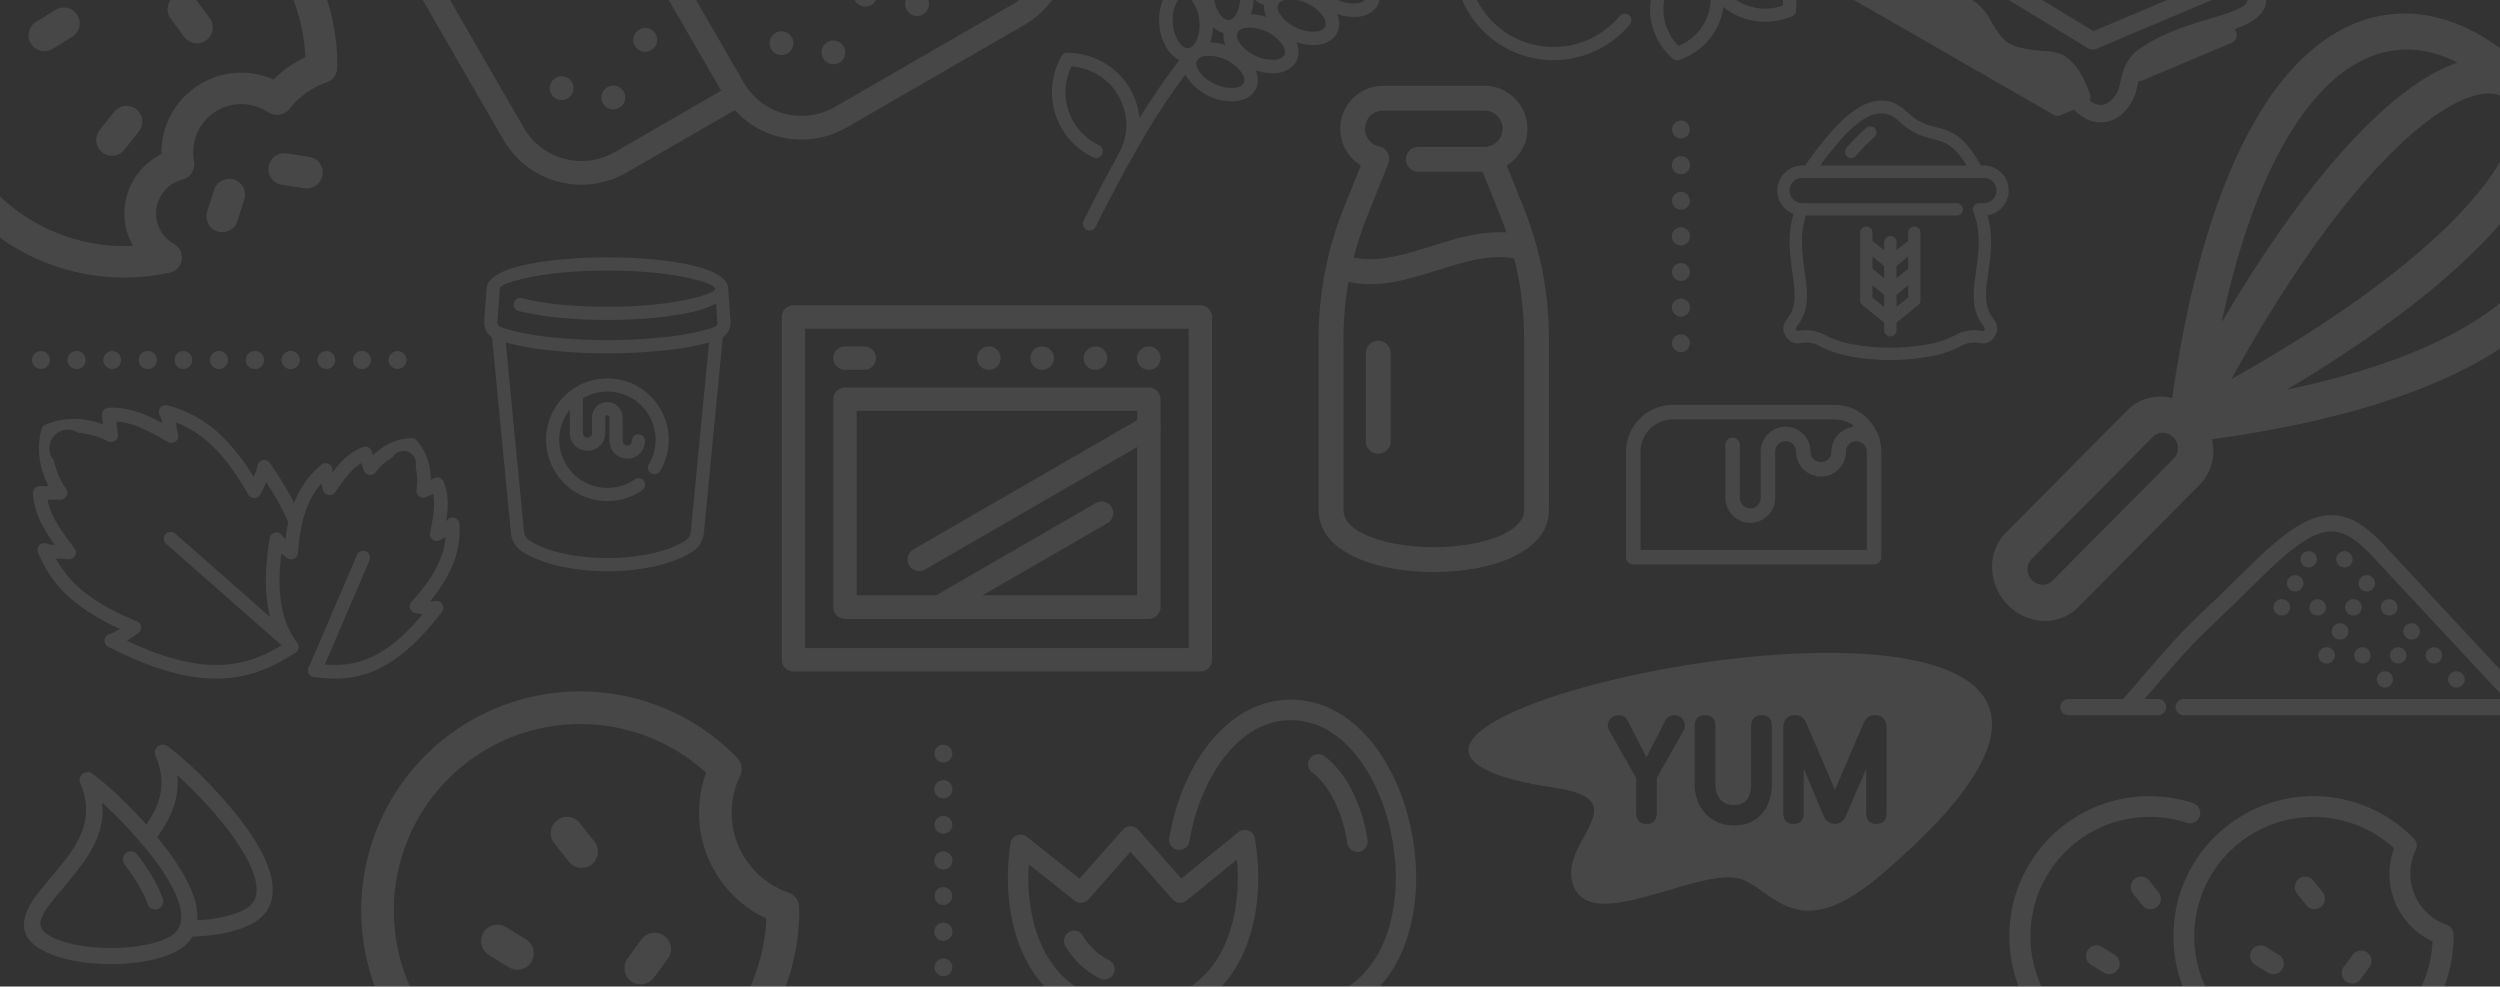 <svg xmlns="http://www.w3.org/2000/svg" xmlns:xlink="http://www.w3.org/1999/xlink" width="1366" height="539.049" viewBox="0 0 1366 539.049">
  <rect x="0" y="0" width="1366" height="539.049" fill="#333333" stroke="none"/>
  <defs>
    <clipPath id="clip-path">
      <path id="Path_949" data-name="Path 949" d="M0,0H1366V539.049H0Z" transform="translate(0 1706)"/>
    </clipPath>
  </defs>
  <g id="Mask_Group_5" data-name="Mask Group 5" transform="translate(0 -1706)" clip-path="url(#clip-path)">
    <g id="Group_406" data-name="Group 406" transform="translate(-2587.491 -1918.316)" opacity="0.1">
      <path id="Path_821" data-name="Path 821" d="M4319.786,3840.381a5.578,5.578,0,0,1-11-1.834c3.477-20.551,11.793-40.238,23.88-54.306,11.245-13.091,25.722-21.418,42.662-21.418,30.188,0,52.559,26.463,62.563,58.938a132,132,0,0,1,5.782,35.772,108.042,108.042,0,0,1-4.741,35.032c-8.574,26.762-28.775,46.848-63.6,46.848a78.256,78.256,0,0,1-14.88-1.382,64.632,64.632,0,0,1-13.566-4.182,5.574,5.574,0,0,1,4.456-10.218,53.45,53.45,0,0,0,11.206,3.438,67.273,67.273,0,0,0,12.784,1.165c29.008,0,45.842-16.751,52.993-39.074a96.852,96.852,0,0,0,4.218-31.409,120.693,120.693,0,0,0-5.306-32.716c-8.662-28.12-27.306-51.033-51.905-51.033-13.382,0-25.009,6.8-34.19,17.489-10.757,12.518-18.2,30.25-21.348,48.889Zm-43.955,64.729a5.586,5.586,0,1,1-5.064,9.958,45.146,45.146,0,0,1-18.737-17.667,5.569,5.569,0,1,1,9.608-5.634,33.971,33.971,0,0,0,14.193,13.344ZM4386.9,3802.6c4.708,3.545,8.725,8.807,11.91,15.095a79.3,79.3,0,0,1,7.3,23.437,5.567,5.567,0,1,0,11-1.7,90.454,90.454,0,0,0-8.352-26.755c-3.941-7.781-9.039-14.385-15.144-18.981a5.58,5.58,0,1,0-6.723,8.908Zm-40.527,32.774-30.95,25.168-23.605-26.719a5.576,5.576,0,0,0-8.394.061l-23.6,26.715-28.452-22.536a5.583,5.583,0,0,0-9.331,3.276,129.813,129.813,0,0,0-1.4,18.828c0,18.4,4.138,36.326,13.167,50.483,9.261,14.516,23.515,24.98,43.522,27.926a80.578,80.578,0,0,0,11.7.835,79.259,79.259,0,0,0,13.187-1.076c19.5-3.285,33.389-13.807,42.4-28.233,8.777-14.05,12.807-31.759,12.807-49.937a130.214,130.214,0,0,0-1.836-21.545,5.577,5.577,0,0,0-9.214-3.247Zm-.13,24.792c0-3.321-.144-6.654-.429-9.974l-27.509,22.37a5.572,5.572,0,0,1-7.8-.764l-22.856-25.874-22.977,26.006a5.569,5.569,0,0,1-7.788.541l-24.832-19.669q-.233,3.683-.235,7.366c0,16.44,3.574,32.27,11.375,44.5,7.572,11.87,19.276,20.434,35.752,22.859a69.284,69.284,0,0,0,10.086.706,68.355,68.355,0,0,0,11.353-.9,49.238,49.238,0,0,0,34.758-23.125C4342.751,3892.025,4346.243,3876.386,4346.243,3860.168Z" transform="translate(-1082.434 243.804)" fill="#fff" fill-rule="evenodd"/>
      <path id="Path_822" data-name="Path 822" d="M3349.518,3706l.011,0,.155.034.016,0,.149.039.02,0,.146.042.021,0,.308.1.018.006.146.054.016,0c.159.061.315.125.466.193v0l.3.145.008.006.139.074.012.008.276.16.017.012.258.169.024.017.111.078.027.021.1.078.029.022.1.079.03.025.1.08.031.027.093.082.031.026.089.082.033.031.086.083.033.032.081.083.034.034.079.084.033.037.076.083.035.038.073.086.032.039.07.087.033.041.068.088.032.043.064.087.031.042.062.089.031.047.059.089.031.047.055.089.03.049.056.091.027.048.052.093.028.049.051.095.025.048.049.095.026.05.046.1.021.05.044.1.022.05.042.1.02.051.04.1.018.051.039.1.018.051.051.153.034.107.014.05.031.107.012.048.041.159.027.113.01.046.054.278.006.042.025.161.018.124,0,.039.014.126,0,.037,0,.022.009.141.01.134v.031l.006.136v.193l0,.143v.022l-.006.148,0,.019-.009.151,0,.014-.014.157v.01l-.02.161,0,0-.022.166-.028.167,0,.006-.031.159,0,.011-.034.155,0,.016-.04.149,0,.02-.042.146-.006.021-.1.308,0,.018-.054.145,0,.016-.059.147-.048.119-11.121,27.8a194.175,194.175,0,0,0-7.814,23.633c13.576,2.8,27.888-1.686,42.2-6.169,13.6-4.261,27.195-8.521,41.285-7.561q-1.684-4.911-3.684-9.9l-9.319-23.3H3370.79a6.785,6.785,0,0,1,0-13.571h36.144a9.869,9.869,0,0,0,7-2.893l.027-.027a9.909,9.909,0,0,0,.255-13.729l-.282-.263a9.885,9.885,0,0,0-7-2.919h-55.355a9.884,9.884,0,0,0-7,2.919h-.027a9.914,9.914,0,0,0-.695,13.225,9.988,9.988,0,0,0,5.657,3.488Zm-7.38,112.975a6.785,6.785,0,1,1,13.569,0V3867a6.785,6.785,0,1,1-13.569,0v-48.026Zm-9.554-39.031c16.84,3.621,32.968-1.428,49.09-6.481,14.093-4.416,28.19-8.832,41.5-6.318q1.27,4.979,2.234,9.983a185.426,185.426,0,0,1,3.2,35.42v92.033c0,9.086-12.145,15.292-27.688,18.333a118.694,118.694,0,0,1-43.326,0c-15.544-3.041-27.692-9.247-27.692-18.333v-92.033a187.885,187.885,0,0,1,2.681-32.6Zm86.541-63.624,8.685,21.711a191.92,191.92,0,0,1,14.369,74.517v92.033c0,16.939-16.958,27.395-38.661,31.641a131.555,131.555,0,0,1-48.521,0c-21.705-4.246-38.664-14.7-38.664-31.641v-92.033a191.943,191.943,0,0,1,14.368-74.517l8.687-21.717a23.678,23.678,0,0,1-6.023-5.269,23.488,23.488,0,0,1,18.214-38.249h55.355a23.414,23.414,0,0,1,16.593,6.894l.407.446a23.343,23.343,0,0,1-.407,32.712l-.027.028A23.832,23.832,0,0,1,3419.124,3716.323Z" transform="translate(-8.343 -1.608)" fill="#fff" fill-rule="evenodd"/>
      <g id="Group_390" data-name="Group 390" transform="translate(3685.337 4059.346)">
        <path id="Path_823" data-name="Path 823" d="M4125.41,3661.028a77.008,77.008,0,0,1-12.754,13.775l-2.788,2.25-1.771,1.32a76.223,76.223,0,0,1-44.683,14.512l-.173,0a76.514,76.514,0,1,1,54.87-129.851,5.605,5.605,0,0,1,.906,6.6,29.573,29.573,0,0,0,16.973,40.512,5.652,5.652,0,0,1,3.8,5.669l.026.561a76.122,76.122,0,0,1-14.4,44.646Zm-108.223,1.472a64.926,64.926,0,0,0,45.958,19.069l.1,0a65.107,65.107,0,0,0,65.069-62.344,40.733,40.733,0,0,1-22.482-46.062,40.309,40.309,0,0,1,1.438-4.855,65.183,65.183,0,0,0-90.079,94.194Z" transform="translate(-3897.028 -3539.874)" fill="#fff" fill-rule="evenodd"/>
        <path id="Path_824" data-name="Path 824" d="M4055.054,3593.546a5.691,5.691,0,1,1,8.931-7.056l5.091,6.438a5.691,5.691,0,0,1-8.931,7.056Z" transform="translate(-3897.808 -3540.389)" fill="#fff" fill-rule="evenodd"/>
        <path id="Path_825" data-name="Path 825" d="M4031.839,3632.932a5.714,5.714,0,0,1,5.985-9.735l6.989,4.3a5.713,5.713,0,1,1-5.984,9.734Z" transform="translate(-3897.521 -3540.831)" fill="#fff" fill-rule="evenodd"/>
        <path id="Path_826" data-name="Path 826" d="M4090.077,3640.905a5.7,5.7,0,0,1-9.2-6.743l4.865-6.61a5.7,5.7,0,1,1,9.2,6.743Z" transform="translate(-3898.109 -3540.864)" fill="#fff" fill-rule="evenodd"/>
        <path id="Path_827" data-name="Path 827" d="M3964.352,3593.546a5.691,5.691,0,0,1,8.931-7.056l5.089,6.438a5.691,5.691,0,0,1-8.931,7.056Z" transform="translate(-3896.755 -3540.389)" fill="#fff" fill-rule="evenodd"/>
        <path id="Path_828" data-name="Path 828" d="M3941.136,3632.932a5.713,5.713,0,1,1,5.983-9.735l6.991,4.3a5.713,5.713,0,1,1-5.984,9.734Z" transform="translate(-3896.468 -3540.831)" fill="#fff" fill-rule="evenodd"/>
        <path id="Path_829" data-name="Path 829" d="M3972.442,3681.568l.1,0a65.942,65.942,0,0,0,10.315-.792,64.649,64.649,0,0,0,9.985-2.432,5.727,5.727,0,0,1,7.213,3.6,5.645,5.645,0,0,1-3.639,7.141,76.112,76.112,0,0,1-11.773,2.827,77.362,77.362,0,0,1-11.954.973h-.147a76.507,76.507,0,1,1,0-153.014,77.23,77.23,0,0,1,12.1.972,75.89,75.89,0,0,1,11.774,2.826,5.644,5.644,0,0,1,3.639,7.141,5.727,5.727,0,0,1-7.213,3.6,64.753,64.753,0,0,0-9.986-2.431,66,66,0,0,0-10.315-.792,65.188,65.188,0,0,0-.1,130.375Z" transform="translate(-3895.975 -3539.874)" fill="#fff" fill-rule="evenodd"/>
      </g>
      <g id="Group_392" data-name="Group 392" transform="translate(3014.655 3791.147)">
        <path id="Path_837" data-name="Path 837" d="M3105.356,3981.439h209.573V3806.928H3105.356v174.512Zm215.957,12.765h-222.34a6.384,6.384,0,0,1-6.382-6.381V3800.546a6.385,6.385,0,0,1,6.382-6.382h222.34a6.384,6.384,0,0,1,6.381,6.382v187.277A6.383,6.383,0,0,1,3321.313,3994.2Z" transform="translate(-3092.59 -3794.164)" fill="#fff" fill-rule="evenodd"/>
        <path id="Path_838" data-name="Path 838" d="M3125.086,3939.313h153.288v-100.89H3125.086v100.89Zm159.671,12.766H3118.7a6.386,6.386,0,0,1-6.383-6.382V3832.043a6.386,6.386,0,0,1,6.383-6.383h166.054a6.384,6.384,0,0,1,6.382,6.383V3945.7A6.384,6.384,0,0,1,3284.757,3952.079Z" transform="translate(-3084.178 -3780.736)" fill="#fff" fill-rule="evenodd"/>
        <rect id="Rectangle_112" data-name="Rectangle 112" width="166.054" height="12.765" transform="translate(34.524 158.578)" fill="#fff"/>
        <path id="Path_839" data-name="Path 839" d="M3235.055,3822.677a6.383,6.383,0,0,1,0-12.766h.094a6.383,6.383,0,0,1,0,12.766Z" transform="translate(-3034.57 -3787.449)" fill="#fff" fill-rule="evenodd"/>
        <path id="Path_840" data-name="Path 840" d="M3157.735,3932.589a6.354,6.354,0,0,1-6.331-11.019l89.037-51.4a6.354,6.354,0,1,1,6.332,11.018Z" transform="translate(-3068.874 -3762.12)" fill="#fff" fill-rule="evenodd"/>
        <path id="Path_841" data-name="Path 841" d="M3214.634,3822.677a6.383,6.383,0,1,1,0-12.766h.092a6.383,6.383,0,0,1,0,12.766Z" transform="translate(-3043.278 -3787.449)" fill="#fff" fill-rule="evenodd"/>
        <path id="Path_842" data-name="Path 842" d="M3194.21,3822.677a6.383,6.383,0,0,1,0-12.766h.093a6.383,6.383,0,0,1,0,12.766Z" transform="translate(-3051.986 -3787.449)" fill="#fff" fill-rule="evenodd"/>
        <path id="Path_843" data-name="Path 843" d="M3173.788,3822.677a6.383,6.383,0,0,1,0-12.766h.093a6.383,6.383,0,0,1,0,12.766Z" transform="translate(-3060.693 -3787.449)" fill="#fff" fill-rule="evenodd"/>
        <path id="Path_844" data-name="Path 844" d="M3118.7,3822.677a6.383,6.383,0,1,1,0-12.766h10.557a6.383,6.383,0,0,1,0,12.766Z" transform="translate(-3084.178 -3787.449)" fill="#fff" fill-rule="evenodd"/>
        <path id="Path_845" data-name="Path 845" d="M3150.325,3920.558a6.354,6.354,0,1,1-6.332-11.018l125.453-72.431a6.354,6.354,0,1,1,6.332,11.019Z" transform="translate(-3072.034 -3776.213)" fill="#fff" fill-rule="evenodd"/>
      </g>
      <g id="Group_393" data-name="Group 393" transform="translate(3382.264 3480.162)">
        <path id="Path_846" data-name="Path 846" d="M3531.582,3683.036a3.652,3.652,0,0,1,5.107-.493,3.573,3.573,0,0,1,.5,5.061,54.387,54.387,0,0,1-79.975,3.842,53.235,53.235,0,0,1,0-75.775,54.219,54.219,0,0,1,90.227,23.125,3.6,3.6,0,0,1-2.5,4.456,3.645,3.645,0,0,1-4.5-2.481,46.784,46.784,0,1,0-44.992,59.151,46.854,46.854,0,0,0,36.134-16.886Z" transform="translate(-3441.374 -3530.11)" fill="#fff" fill-rule="evenodd"/>
        <path id="Path_847" data-name="Path 847" d="M3464.519,3625.772a2.277,2.277,0,0,0,0,3.221l2.314,2.293a3.588,3.588,0,0,1,0,5.1l-2.314,2.293a2.281,2.281,0,0,0,0,3.221,2.332,2.332,0,0,0,3.249,0l2.315-2.294a3.665,3.665,0,0,1,5.15,0l2.314,2.294a2.334,2.334,0,0,0,3.25,0,2.283,2.283,0,0,0,0-3.221l-2.315-2.293a3.585,3.585,0,0,1,0-5.1l2.315-2.293a2.285,2.285,0,0,0,0-3.221,2.333,2.333,0,0,0-3.25,0l-2.316,2.293a3.664,3.664,0,0,1-5.15,0l-2.315-2.293a2.331,2.331,0,0,0-3.249,0Zm-7.953,1.611a9.426,9.426,0,0,1,2.8-6.715,29.064,29.064,0,0,0,19.807-2.775,9.6,9.6,0,0,1,6.774,2.775,28.377,28.377,0,0,0,2.8,19.625,9.427,9.427,0,0,1-2.8,6.714,29.086,29.086,0,0,0-19.805,2.776,9.6,9.6,0,0,1-6.775-2.776,28.372,28.372,0,0,0-2.8-19.625Z" transform="translate(-3434.21 -3521.66)" fill="#fff" fill-rule="evenodd"/>
        <path id="Path_848" data-name="Path 848" d="M3562.424,3558.717a3.627,3.627,0,0,1,7.171-1.1,48.934,48.934,0,0,1-17.881,45.886,49.647,49.647,0,0,1-23.445,10.305,50.273,50.273,0,0,1-25.582-2.7,3.583,3.583,0,0,1-2.091-4.638,3.635,3.635,0,0,1,4.681-2.072,43,43,0,0,0,21.882,2.306,42.371,42.371,0,0,0,20-8.811,41.768,41.768,0,0,0,15.263-39.176Z" transform="translate(-3413.561 -3551.52)" fill="#fff" fill-rule="evenodd"/>
        <path id="Path_849" data-name="Path 849" d="M3507.745,3608.181a3.627,3.627,0,0,1-7.171,1.1,48.934,48.934,0,0,1,17.879-45.886,49.636,49.636,0,0,1,23.444-10.3,50.285,50.285,0,0,1,25.583,2.7,3.583,3.583,0,0,1,2.091,4.639,3.637,3.637,0,0,1-4.681,2.072,43.011,43.011,0,0,0-21.884-2.308,42.364,42.364,0,0,0-20,8.811,41.77,41.77,0,0,0-15.261,39.176Z" transform="translate(-3413.737 -3552.498)" fill="#fff" fill-rule="evenodd"/>
        <path id="Path_850" data-name="Path 850" d="M3484.513,3617.484a3.594,3.594,0,0,1-2.62-4.371,3.631,3.631,0,0,1,4.412-2.594,39.792,39.792,0,0,1,19.171,11.3,39.119,39.119,0,0,1,10,19.739,3.627,3.627,0,0,1-7.143,1.269,31.936,31.936,0,0,0-8.176-16.1A32.481,32.481,0,0,0,3484.513,3617.484Z" transform="translate(-3422.32 -3525.191)" fill="#fff" fill-rule="evenodd"/>
        <path id="Path_851" data-name="Path 851" d="M3506.261,3605.663a3.656,3.656,0,0,1-5.107-.55,3.578,3.578,0,0,1,.555-5.062l42.909-34.3a3.658,3.658,0,0,1,5.11.55,3.58,3.58,0,0,1-.557,5.063Z" transform="translate(-3413.563 -3546.624)" fill="#fff" fill-rule="evenodd"/>
        <path id="Path_852" data-name="Path 852" d="M3501.866,3647.493a3.642,3.642,0,0,1-4.768,1.875,3.582,3.582,0,0,1-1.892-4.724,34.824,34.824,0,0,1,28.161-20.651,35.364,35.364,0,0,1,4.46-.2,34.985,34.985,0,0,1,4.437.346,3.6,3.6,0,1,1-1.024,7.135,27.646,27.646,0,0,0-3.525-.29,28.183,28.183,0,0,0-3.551.174,27.565,27.565,0,0,0-22.3,16.337Z" transform="translate(-3416.13 -3518.882)" fill="#fff" fill-rule="evenodd"/>
        <path id="Path_853" data-name="Path 853" d="M3565.527,3614.785a3.637,3.637,0,0,1,7.229-.816,34.432,34.432,0,0,1-13.982,31.829l-.4.279.006.008c-.188.132.062-.05-.413.277a3.653,3.653,0,0,1-5.052-.917,3.576,3.576,0,0,1,.926-5c.236-.164-.125.081.3-.221l.006.006.327-.237a27.2,27.2,0,0,0,11.051-25.2Z" transform="translate(-3389.077 -3525.019)" fill="#fff" fill-rule="evenodd"/>
        <path id="Path_854" data-name="Path 854" d="M3521.241,3605.568a3.606,3.606,0,1,1,1.054-7.134,35.217,35.217,0,0,1,16.675,7.171,34.516,34.516,0,0,1,12.911,23.026,3.637,3.637,0,0,1-7.228.817,26.865,26.865,0,0,0-.636-3.427,27.349,27.349,0,0,0-9.573-14.777A27.883,27.883,0,0,0,3521.241,3605.568Z" transform="translate(-3405.18 -3530.855)" fill="#fff" fill-rule="evenodd"/>
        <path id="Path_855" data-name="Path 855" d="M3525.969,3637.561a3.583,3.583,0,0,1-.811,5.034,3.66,3.66,0,0,1-5.08-.8,35.333,35.333,0,0,1-4.269-7.751,34.1,34.1,0,0,1-1.987-17.832,34.566,34.566,0,0,1,7.337-16.466,3.656,3.656,0,0,1,5.108-.549,3.579,3.579,0,0,1,.555,5.062,27.394,27.394,0,0,0-5.828,13.054,26.982,26.982,0,0,0,1.586,14.109,26.514,26.514,0,0,0,3.387,6.143Z" transform="translate(-3407.403 -3530.853)" fill="#fff" fill-rule="evenodd"/>
        <path id="Path_856" data-name="Path 856" d="M3527.63,3648.947a3.6,3.6,0,1,1,1,7.134c-.445.062-.362.056-.495.072l-.483.051a34.947,34.947,0,0,1-32.045-14.011,3.571,3.571,0,0,1,.8-5.019,3.648,3.648,0,0,1,5.066.79,27.741,27.741,0,0,0,25.386,11.076c.128-.013,0,0,.4-.052C3527.674,3648.938,3527.475,3648.968,3527.63,3648.947Z" transform="translate(-3416.13 -3512.893)" fill="#fff" fill-rule="evenodd"/>
        <path id="Path_857" data-name="Path 857" d="M3542.59,3626.325a3.655,3.655,0,0,1-5.108.522,3.576,3.576,0,0,1-.527-5.062,34.471,34.471,0,0,1,3.02-3.247,35.132,35.132,0,0,1,38.241-6.61,3.592,3.592,0,0,1,1.865,4.751,3.651,3.651,0,0,1-4.8,1.847,28.032,28.032,0,0,0-14.241-2.2,27.62,27.62,0,0,0-13.342,5.167,28.194,28.194,0,0,0-2.718,2.259A27.576,27.576,0,0,0,3542.59,3626.325Z" transform="translate(-3396.686 -3525.871)" fill="#fff" fill-rule="evenodd"/>
        <path id="Path_858" data-name="Path 858" d="M3531.1,3679.613a3.574,3.574,0,0,1,.37,5.075,3.654,3.654,0,0,1-5.123.366,35.7,35.7,0,0,1-10.445-15.376,35.044,35.044,0,0,1-1.227-18.392c.1-.517.256-1.162.455-1.928.207-.8.387-1.439.537-1.91a3.649,3.649,0,0,1,4.568-2.354,3.6,3.6,0,0,1,2.376,4.527c-.209.654-.362,1.164-.454,1.516-.1.372-.209.883-.339,1.532a27.99,27.99,0,0,0,.971,14.7A28.437,28.437,0,0,0,3531.1,3679.613Z" transform="translate(-3407.138 -3508.913)" fill="#fff" fill-rule="evenodd"/>
        <path id="Path_859" data-name="Path 859" d="M3543.33,3648.567a3.63,3.63,0,0,1,7.2-.931,35.344,35.344,0,0,1-8.637,28.082,36.029,36.029,0,0,1-15.579,10.229,3.639,3.639,0,0,1-4.6-2.271,3.59,3.59,0,0,1,2.291-4.553,28.764,28.764,0,0,0,12.422-8.17,28.174,28.174,0,0,0,6.9-22.385Z" transform="translate(-3403.577 -3509.113)" fill="#fff" fill-rule="evenodd"/>
        <path id="Path_860" data-name="Path 860" d="M3575.61,3665.772a3.636,3.636,0,0,1-7.229-.788,28.224,28.224,0,0,0-11.6-26.037c-.077-.055-.149-.11-.22-.169q-.5-.349-1.106-.74-.645-.412-1.346-.81a3.581,3.581,0,0,1-1.365-4.906,3.65,3.65,0,0,1,4.952-1.354q.845.479,1.714,1.035c.432.278.9.593,1.4.948.083.05.165.1.245.16a35.389,35.389,0,0,1,14.555,32.661Z" transform="translate(-3389.078 -3515.716)" fill="#fff" fill-rule="evenodd"/>
        <path id="Path_861" data-name="Path 861" d="M3536.981,3650.175a3.581,3.581,0,0,1,.882-5.019,3.656,3.656,0,0,1,5.065.874,28.25,28.25,0,0,0,2.982,3.527,28.8,28.8,0,0,0,32.129,5.935,3.643,3.643,0,0,1,4.8,1.819,3.585,3.585,0,0,1-1.835,4.751,36.3,36.3,0,0,1-18.437,2.945,35.884,35.884,0,0,1-17.384-6.607,36.351,36.351,0,0,1-4.449-3.794A35.406,35.406,0,0,1,3536.981,3650.175Z" transform="translate(-3396.602 -3509.115)" fill="#fff" fill-rule="evenodd"/>
        <path id="Path_862" data-name="Path 862" d="M3535.292,3640.873a4.715,4.715,0,1,0-4.76-4.715A4.737,4.737,0,0,0,3535.292,3640.873Z" transform="translate(-3399.33 -3515.272)" fill="#fff" fill-rule="evenodd"/>
      </g>
      <g id="Group_394" data-name="Group 394" transform="translate(3162.289 3568.864)">
        <path id="Path_863" data-name="Path 863" d="M3186.383,3746.339a3.68,3.68,0,1,0,6.584,3.292c8.3-16.579,16.813-32.79,25.855-48.114a354.871,354.871,0,0,1,28.548-42.022,3.687,3.687,0,0,0-5.747-4.62,362,362,0,0,0-29.154,42.888C3203.425,3713.088,3194.814,3729.49,3186.383,3746.339Z" transform="translate(-3169.121 -3570.247)" fill="#fff" fill-rule="evenodd"/>
        <path id="Path_864" data-name="Path 864" d="M3324.575,3601.2c-2.506-3.623-2.494-8.3-.448-12.93a28.184,28.184,0,0,1,9.6-11.193,3.724,3.724,0,0,1,.3-.226l.007.01a28.251,28.251,0,0,1,14.062-5.167c4.917-.272,9.2,1.269,11.733,4.684a3.694,3.694,0,0,1,.418.606c2.3,3.577,2.231,8.121.243,12.622a28.291,28.291,0,0,1-9.846,11.368l-.008.006a28.272,28.272,0,0,1-14.113,5.2c-5.058.28-9.441-1.358-11.947-4.981Zm21.646-6.13a3.6,3.6,0,0,1,.451-.312,20.688,20.688,0,0,0,7.06-8.127c1.019-2.309,1.181-4.415.245-5.769l0-.006c-.937-1.349-2.96-1.937-5.474-1.8a20.836,20.836,0,0,0-10.33,3.9l-.048.033,0,.009c-.057.039-.116.075-.175.111a20.67,20.67,0,0,0-7.066,8.132c-1.02,2.309-1.182,4.414-.245,5.768s2.961,1.944,5.479,1.8A20.7,20.7,0,0,0,3346.221,3595.074Z" transform="translate(-3170.706 -3569.298)" fill="#fff" fill-rule="evenodd"/>
        <path id="Path_865" data-name="Path 865" d="M3309.608,3609.264a3.566,3.566,0,0,1,.272-.573c1.942-3.8,5.927-6.033,10.847-6.566a28.267,28.267,0,0,1,14.752,2.835l.011.005a28.3,28.3,0,0,1,11.567,9.621c2.707,4.143,3.509,8.641,1.792,12.555a3.674,3.674,0,0,1-.272.573c-1.942,3.8-5.928,6.033-10.849,6.566a30.166,30.166,0,0,1-26.329-12.46c-2.708-4.144-3.509-8.64-1.792-12.554Zm16.507,15.506a20.867,20.867,0,0,0,10.834,2.174c2.5-.271,4.4-1.182,5.1-2.67l0,0c.7-1.49.2-3.536-1.175-5.644a20.82,20.82,0,0,0-8.536-6.993h0a20.862,20.862,0,0,0-10.834-2.175c-2.5.27-4.4,1.182-5.1,2.669l0,0c-.7,1.49-.2,3.537,1.174,5.644A20.826,20.826,0,0,0,3326.115,3624.77Z" transform="translate(-3170.544 -3569.65)" fill="#fff" fill-rule="evenodd"/>
        <path id="Path_866" data-name="Path 866" d="M3311.555,3604.938c1.638-.135,3.158-1.588,4.292-3.828a22.9,22.9,0,0,0-1.74-21.354c-1.486-2.032-3.232-3.221-4.885-3.085-1.638.133-3.158,1.586-4.292,3.827a22.9,22.9,0,0,0,1.742,21.355c1.485,2.031,3.231,3.22,4.884,3.086Zm-15.769-12.953a28.264,28.264,0,0,1,2.559-14.809c2.292-4.531,5.906-7.512,10.3-7.87,4.377-.357,8.417,2,11.411,6.089a30.11,30.11,0,0,1,2.376,29.036c-2.291,4.53-5.9,7.512-10.3,7.871-4.377.358-8.417-2-11.411-6.088A28.326,28.326,0,0,1,3295.787,3591.985Z" transform="translate(-3170.393 -3569.27)" fill="#fff" fill-rule="evenodd"/>
        <path id="Path_867" data-name="Path 867" d="M3287.227,3624.563l.009-.018c1.885-3.981,5.947-6.31,10.992-6.857a30.171,30.171,0,0,1,26.329,12.461c2.769,4.236,3.544,8.844,1.672,12.818l-.009.019c-1.885,3.981-5.947,6.31-10.992,6.856a30.169,30.169,0,0,1-26.329-12.46c-2.77-4.238-3.544-8.844-1.672-12.82Zm16.388,15.771a20.87,20.87,0,0,0,10.834,2.174c2.412-.261,4.264-1.119,5.023-2.516.044-.106.094-.21.147-.311.6-1.475.088-3.454-1.242-5.489a20.816,20.816,0,0,0-8.536-6.993l0,0a20.846,20.846,0,0,0-10.833-2.173c-2.412.26-4.263,1.119-5.022,2.515-.044.107-.094.21-.147.31-.6,1.475-.088,3.456,1.242,5.491A20.824,20.824,0,0,0,3303.615,3640.334Z" transform="translate(-3170.283 -3569.831)" fill="#fff" fill-rule="evenodd"/>
        <path id="Path_868" data-name="Path 868" d="M3289.055,3620.5c1.638-.135,3.159-1.587,4.292-3.828a22.9,22.9,0,0,0-1.74-21.354c-1.485-2.032-3.232-3.221-4.885-3.086s-3.159,1.587-4.292,3.828a22.9,22.9,0,0,0,1.741,21.354c1.486,2.031,3.231,3.22,4.885,3.085Zm-15.769-12.953a28.254,28.254,0,0,1,2.559-14.808c2.291-4.53,5.906-7.512,10.3-7.87s8.417,2,11.411,6.088a30.115,30.115,0,0,1,2.377,29.036c-2.292,4.53-5.906,7.512-10.3,7.87-4.376.358-8.417-2-11.41-6.088A28.314,28.314,0,0,1,3273.286,3607.548Z" transform="translate(-3170.132 -3569.451)" fill="#fff" fill-rule="evenodd"/>
        <path id="Path_869" data-name="Path 869" d="M3264.735,3640.109c1.884-3.981,5.947-6.311,10.992-6.857a30.166,30.166,0,0,1,26.329,12.461c2.773,4.243,3.547,8.858,1.663,12.837s-5.947,6.31-10.992,6.856a30.166,30.166,0,0,1-26.329-12.461c-2.773-4.243-3.546-8.858-1.663-12.837Zm16.379,15.789a20.869,20.869,0,0,0,10.834,2.174c2.5-.27,4.4-1.182,5.1-2.669s.206-3.539-1.172-5.647a22.838,22.838,0,0,0-19.369-9.168c-2.5.27-4.4,1.182-5.1,2.669s-.205,3.54,1.172,5.648A20.835,20.835,0,0,0,3281.114,3655.9Z" transform="translate(-3170.022 -3570.011)" fill="#fff" fill-rule="evenodd"/>
        <path id="Path_870" data-name="Path 870" d="M3266.449,3636.071c.066-.007.132-.012.2-.016,1.6-.181,3.086-1.62,4.2-3.818a20.8,20.8,0,0,0,1.79-10.759c-.01-.09-.018-.182-.022-.274a20.749,20.749,0,0,0-3.51-10.322c-1.485-2.032-3.231-3.221-4.885-3.086-1.638.134-3.159,1.586-4.293,3.828a22.909,22.909,0,0,0,1.742,21.354c1.454,1.988,3.157,3.17,4.78,3.092Zm-15.663-12.959a28.248,28.248,0,0,1,2.558-14.808c2.292-4.53,5.906-7.512,10.3-7.87,4.376-.358,8.417,1.995,11.41,6.088a28.315,28.315,0,0,1,4.936,14.228v0a28.255,28.255,0,0,1-2.559,14.805c-2.292,4.53-5.906,7.512-10.3,7.871h0c-4.377.357-8.416-2-11.409-6.09A28.3,28.3,0,0,1,3250.786,3623.112Z" transform="translate(-3169.871 -3569.632)" fill="#fff" fill-rule="evenodd"/>
        <path id="Path_871" data-name="Path 871" d="M3242.234,3655.673c1.885-3.982,5.947-6.311,10.992-6.856a30.162,30.162,0,0,1,26.328,12.461c2.774,4.243,3.548,8.858,1.665,12.837s-5.948,6.31-10.993,6.857a30.174,30.174,0,0,1-26.329-12.461c-2.773-4.244-3.546-8.858-1.663-12.837Zm16.38,15.788a20.865,20.865,0,0,0,10.834,2.175c2.5-.27,4.4-1.182,5.1-2.67s.2-3.539-1.173-5.647a22.837,22.837,0,0,0-19.369-9.168c-2.5.27-4.4,1.181-5.1,2.669s-.206,3.539,1.173,5.648A20.825,20.825,0,0,0,3258.614,3671.462Z" transform="translate(-3169.761 -3570.192)" fill="#fff" fill-rule="evenodd"/>
        <path id="Path_872" data-name="Path 872" d="M3244.149,3651.62c1.6-.181,3.085-1.621,4.2-3.818a20.8,20.8,0,0,0,1.791-10.758c-.011-.091-.019-.182-.022-.274a20.754,20.754,0,0,0-3.51-10.323c-1.454-1.988-3.158-3.169-4.78-3.092-.066.007-.132.013-.2.016-1.6.181-3.086,1.621-4.2,3.818a20.8,20.8,0,0,0-1.791,10.76c.011.09.018.181.023.274a20.737,20.737,0,0,0,3.51,10.322c1.454,1.989,3.157,3.17,4.779,3.092.066-.007.134-.011.2-.015Zm-15.864-12.943v-.006a28.237,28.237,0,0,1,2.559-14.8c2.291-4.53,5.906-7.51,10.3-7.87h0c4.375-.356,8.414,2,11.406,6.089a28.307,28.307,0,0,1,4.936,14.227v.006a28.241,28.241,0,0,1-2.559,14.8c-2.291,4.53-5.906,7.512-10.3,7.871h0c-4.375.356-8.414-2-11.407-6.089A28.311,28.311,0,0,1,3228.285,3638.677Z" transform="translate(-3169.61 -3569.812)" fill="#fff" fill-rule="evenodd"/>
        <path id="Path_873" data-name="Path 873" d="M3180.548,3660.11a3.693,3.693,0,1,0-6.411-3.667,39.425,39.425,0,0,0,17.346,55.27,3.688,3.688,0,0,0,3.147-6.671,32.11,32.11,0,0,1-18.344-28.833A32.274,32.274,0,0,1,3180.548,3660.11Z" transform="translate(-3168.922 -3570.26)" fill="#fff" fill-rule="evenodd"/>
        <path id="Path_874" data-name="Path 874" d="M3205.321,3709.988a3.693,3.693,0,1,0,6.411,3.667A39.431,39.431,0,0,0,3177.4,3654.6a3.682,3.682,0,0,0,0,7.364,32.263,32.263,0,0,1,16.1,4.279,32.111,32.111,0,0,1,16.09,27.65A32.273,32.273,0,0,1,3205.321,3709.988Z" transform="translate(-3168.978 -3570.26)" fill="#fff" fill-rule="evenodd"/>
      </g>
      <path id="Path_875" data-name="Path 875" d="M3680.134,3737.047h2.573a6.928,6.928,0,0,0,0-13.856h-99.137a6.928,6.928,0,0,0,0,13.856h84.371a3.367,3.367,0,1,1,0,6.735h-82.413c-3.495,10.732-2.039,21.046-.732,30.3,1.463,10.354,2.756,19.513-2.423,27.65-.433.679-.736,1.108-1.033,1.527-.782,1.107-1.5,2.118-1.3,2.594a2.155,2.155,0,0,0,.738.969.369.369,0,0,0,.22.086l.169-.029c.1-.018-.23.039.686-.109l.108-.02a21.339,21.339,0,0,1,14.321,2.495,52.211,52.211,0,0,0,14.932,4.914,114.4,114.4,0,0,0,40.874,0,52.205,52.205,0,0,0,14.932-4.914,21.34,21.34,0,0,1,14.321-2.495v0c.965.155.759.12.826.131l.136.024a.371.371,0,0,0,.22-.086,2.153,2.153,0,0,0,.737-.969c.2-.476-.517-1.487-1.3-2.593-.3-.42-.6-.847-1.032-1.528-5.179-8.137-3.885-17.3-2.423-27.65,1.395-9.872,2.959-20.951-1.5-32.457a3.358,3.358,0,0,1,3.13-4.566v-.01Zm-48.312,17.978a3.367,3.367,0,0,1,3.2,3.363v4.373l6.387-5.168v-4.447a3.375,3.375,0,1,1,6.75,0v8.469a3.29,3.29,0,0,1-.021.372v12.471h-.007c0,.054,0,.106,0,.158.007.093.011.187.011.281v15.256h-.007a3.288,3.288,0,0,1-1.217,2.553l-11.894,9.622v4.136a3.367,3.367,0,0,1-6.735,0v-4.135l-11.894-9.623a3.287,3.287,0,0,1-1.216-2.553h-.007V3774.9q0-.142.011-.281c0-.052,0-.1,0-.158h-.007v-12.471a3.234,3.234,0,0,1-.021-.372v-8.469a3.375,3.375,0,1,1,6.75,0v4.447l6.388,5.168v-4.373a3.366,3.366,0,0,1,3.2-3.363l.084,0h.177l.083,0Zm3.182,23v-6.64l6.425-5.2v6.64l-6.425,5.2Zm0,15.7v-6.64l6.425-5.2v6.64l-6.425,5.2Zm-13.134-20.893v-6.64l6.424,5.2v6.64l-6.424-5.2Zm0,15.7v-6.64l6.424,5.2v6.64l-6.424-5.2Zm-9.106-77.272a3.357,3.357,0,0,1-5.078-4.394c1.6-1.841,3.307-3.73,5.1-5.562s3.712-3.656,5.752-5.374a3.352,3.352,0,1,1,4.315,5.13c-1.782,1.5-3.545,3.18-5.251,4.927s-3.328,3.54-4.833,5.273Zm-27.847,5.2c.922-1.191,1.973-2.6,3.126-4.148a185.132,185.132,0,0,1,13.883-17.064c11.47-12.062,25.55-20.755,38.915-8.044,6.118,5.818,11.091,7.1,15.746,8.3,7.979,2.055,15.182,3.911,24.535,20.96h1.584a13.664,13.664,0,0,1,2.038,27.172c3.233,11.418,1.752,21.908.416,31.372-1.281,9.072-2.415,17.1,1.424,23.125.179.28.531.779.875,1.265,1.892,2.678,3.618,5.121,2.01,9.012a8.95,8.95,0,0,1-3.21,3.994,6.921,6.921,0,0,1-5.086,1.138l-.137-.024c-.6-.1-.305-.06-.76-.134l-.012,0v0a14.8,14.8,0,0,0-9.981,1.732,58.84,58.84,0,0,1-16.93,5.651,120.388,120.388,0,0,1-43.4,0,58.848,58.848,0,0,1-16.93-5.651,14.8,14.8,0,0,0-9.98-1.732l-.114.017c-.405.067-.05.014-.626.112l-.17.03a6.92,6.92,0,0,1-5.086-1.138,8.951,8.951,0,0,1-3.21-3.994c-1.609-3.891.118-6.334,2.009-9.012.344-.486.694-.982.874-1.265,3.838-6.029,2.705-14.054,1.425-23.125-1.365-9.664-2.88-20.4.625-32.095a13.664,13.664,0,0,1,4.8-26.448Zm88.458,0c-7.043-11.524-12.479-12.925-18.446-14.462-5.488-1.413-11.351-2.924-18.718-9.928-9.4-8.941-20.307-1.772-29.418,7.807a179.147,179.147,0,0,0-13.357,16.434l-.112.149Z" transform="translate(-11.287 -1.702)" fill="#fff" fill-rule="evenodd"/>
      <g id="Group_395" data-name="Group 395" transform="translate(3581.834 3534.316)">
        <path id="Path_876" data-name="Path 876" d="M3814.691,3639.71a4.742,4.742,0,1,1,3.682,8.74l-48.789,20.615a4.742,4.742,0,0,1-3.682-8.739l48.789-20.615Zm-83,35.066a4.742,4.742,0,0,1,3.682,8.739l-10.248,4.332a4.733,4.733,0,0,1-4.332-.335l-119.975-74.081a4.742,4.742,0,0,1,.726-8.436l19.019-8.034a4.742,4.742,0,0,1,3.682,8.739l-10.625,4.489,110.073,67.968Z" transform="translate(-3593.453 -3535.039)" fill="#fff" fill-rule="evenodd"/>
        <path id="Path_877" data-name="Path 877" d="M3641.9,3610.274c5.37,9.771,12.336,10.392,19.2,11,8.99.8,17.857,1.591,25.086,14.133,3.875,6.722,6.484,10.9,10.418,13.3,4.132,2.528,10.383,3.7,21.7,4.487,7.039.491,11.86,3.957,15.469,8.732,3.213,4.253,5.279,9.377,7.166,14.2a4.751,4.751,0,0,1-2.7,6.155l-.158.059-13.019,5.5a4.737,4.737,0,0,1-4.331-.334l-124.962-71.845a4.74,4.74,0,0,1,.522-8.478v0l24.211-10.227a4.743,4.743,0,0,1,5.415,1.251,5.468,5.468,0,0,0,3.563,1.851c3.823.733,7.608,1.461,12.414,10.21Zm18.385,20.45c-9.391-.837-18.918-1.685-26.715-15.876-2.655-4.832-4.254-5.139-5.869-5.449a13.612,13.612,0,0,1-6.33-2.506l-12.59,5.319,114.768,65.984,6.813-2.879a36.919,36.919,0,0,0-4.171-7.654,11.381,11.381,0,0,0-8.514-4.976c-12.944-.9-20.389-2.423-26.016-5.864-5.826-3.561-9.043-8.626-13.69-16.689C3673.206,3631.874,3666.788,3631.3,3660.281,3630.723Z" transform="translate(-3593.394 -3535.039)" fill="#fff" fill-rule="evenodd"/>
        <path id="Path_878" data-name="Path 878" d="M3637.786,3612.616c12.859,23.4,32.061,3.9,44.345,25.211,8.524,14.786,11.65,18.483,35.913,20.172,10.811.754,14.99,10.885,18.525,19.918l-13.289,5.616-125.091-71.919,24.211-10.227C3628.054,3607.761,3631.4,3600.984,3637.786,3612.616Z" transform="translate(-3593.449 -3535.095)" fill="#fff" fill-rule="evenodd"/>
        <path id="Path_879" data-name="Path 879" d="M3740.387,3650.731l-111.986-68.2a4.759,4.759,0,0,1,.86-8.539l93.02-39.3a4.746,4.746,0,0,1,4.32.322l0-.006,111.988,68.2a4.761,4.761,0,0,1-.86,8.54l-93.021,39.3a4.747,4.747,0,0,1-4.321-.323l0,.006Zm-99.1-71.5,101.982,62.1,82.443-34.834L3723.726,3544.4Z" transform="translate(-3593.773 -3534.317)" fill="#fff" fill-rule="evenodd"/>
        <path id="Path_880" data-name="Path 880" d="M3824.472,3616.229a4.757,4.757,0,1,1,7.934-5.252c8.266,12.442,6.1,19.656-2.171,25.15-4.935,3.279-12.1,5.436-20.461,7.954-10.985,3.306-24.184,7.281-35.558,14.917-4.924,3.306-6.105,8.556-7.232,13.568l-.171.76a25.236,25.236,0,0,1-8.834,14.492,18.4,18.4,0,0,1-6.79,3.331,16.856,16.856,0,0,1-7.822.063c-4.568-1.035-9.2-3.991-13.352-9.4-2.719-3.538-3.67-7.336-4.582-10.991h0c-1.031-4.131-1.989-7.968-7.45-8.35-12.944-.9-20.39-2.425-26.019-5.866-5.827-3.563-9.046-8.628-13.694-16.69-4.606-7.989-11.082-7.769-17.736-7.544-9.742.33-19.755.669-28.25-13.324-1.445-2.382-3.112-4.783-4.679-7.04a78.713,78.713,0,0,1-5.376-8.447c-4.85-9.409-4.357-17.222,11.783-25.54a4.756,4.756,0,1,1,4.357,8.456c-9.215,4.749-9.869,8.489-7.685,12.726a72.15,72.15,0,0,0,4.743,7.4c1.583,2.28,3.266,4.706,4.978,7.523,5.6,9.225,12.813,8.981,19.831,8.742,9.529-.322,18.8-.636,26.268,12.313,3.873,6.719,6.483,10.9,10.417,13.3,4.132,2.526,10.382,3.7,21.7,4.488,12.392.866,14.156,7.931,16.055,15.54h0l0,.018c.683,2.736,1.394,5.58,2.874,7.507,2.676,3.483,5.394,5.327,7.913,5.9a7.467,7.467,0,0,0,3.465-.025,8.9,8.9,0,0,0,3.287-1.618,15.708,15.708,0,0,0,5.333-9.052l.171-.761c1.532-6.815,3.138-13.954,11.217-19.378,12.6-8.462,26.535-12.657,38.128-16.147,7.632-2.3,14.175-4.268,17.929-6.761C3828.24,3626.028,3828.761,3622.687,3824.472,3616.229Z" transform="translate(-3593.697 -3534.818)" fill="#fff" fill-rule="evenodd"/>
        <path id="Path_881" data-name="Path 881" d="M3786.457,3610.218c-1.9,1.817-6.117.489-9.42-2.965s-4.44-7.726-2.54-9.543l.375-.359c1.9-1.817,6.117-.489,9.419,2.964s4.44,7.727,2.541,9.544Z" transform="translate(-3595.485 -3535.038)" fill="#fff" fill-rule="evenodd"/>
        <path id="Path_882" data-name="Path 882" d="M3756.924,3592.4c-1.908,1.823-6.141.491-9.457-2.976s-4.458-7.757-2.551-9.581l.375-.359c1.908-1.823,6.141-.491,9.457,2.976s4.458,7.757,2.551,9.58Z" transform="translate(-3595.141 -3534.831)" fill="#fff" fill-rule="evenodd"/>
        <path id="Path_883" data-name="Path 883" d="M3727.343,3574.529c-1.9,1.816-6.117.488-9.42-2.965s-4.439-7.726-2.541-9.543l.376-.359c1.9-1.817,6.117-.489,9.42,2.964s4.44,7.727,2.541,9.543Z" transform="translate(-3594.799 -3534.625)" fill="#fff" fill-rule="evenodd"/>
        <path id="Path_884" data-name="Path 884" d="M3753.224,3621.327c-1.907,1.823-6.141.491-9.457-2.976s-4.457-7.757-2.55-9.581l.375-.359c1.907-1.824,6.141-.491,9.457,2.976s4.458,7.757,2.551,9.581Z" transform="translate(-3595.099 -3535.167)" fill="#fff" fill-rule="evenodd"/>
        <path id="Path_885" data-name="Path 885" d="M3723.667,3603.482c-1.908,1.823-6.141.491-9.457-2.976s-4.458-7.757-2.55-9.581l.375-.359c1.907-1.823,6.142-.491,9.457,2.976s4.458,7.757,2.551,9.581Z" transform="translate(-3594.756 -3534.96)" fill="#fff" fill-rule="evenodd"/>
        <path id="Path_886" data-name="Path 886" d="M3694.109,3585.638c-1.906,1.824-6.141.49-9.457-2.977s-4.457-7.756-2.55-9.58l.376-.36c1.907-1.823,6.141-.49,9.456,2.977s4.458,7.756,2.551,9.58Z" transform="translate(-3594.412 -3534.753)" fill="#fff" fill-rule="evenodd"/>
      </g>
      <path id="Path_887" data-name="Path 887" d="M3839.53,3884.878c62.691-13.11,103.392-33,126.026-55.817,9.021-9.093,15.034-18.55,18.3-28.1l.184-.493a55.864,55.864,0,0,0,1.987-27.667,69.682,69.682,0,0,0-5.785-17.714q-.947,2.828-2.2,5.757c-5.845,13.627-16.948,29.25-33.806,46.24l-.028-.028c-23.181,23.36-57.611,49.81-104.679,77.823Zm140.05-41.345c-30.064,30.3-87.976,55.691-180.848,68.438a29.208,29.208,0,0,1,.671,5.515,26.3,26.3,0,0,1-7.46,19.33l-66.485,67.013a25.246,25.246,0,0,1-19.039,7.379,28.687,28.687,0,0,1-19.447-8.845,29.809,29.809,0,0,1-8.436-19.934,26.314,26.314,0,0,1,7.454-19.332l66.485-67.013a25.255,25.255,0,0,1,19.041-7.373,27.342,27.342,0,0,1,5.4.75c13.595-94.573,39.173-153.341,69.24-183.645l.028.029c11-11.091,22.658-18.522,34.615-22.617a71.433,71.433,0,0,1,37.275-2.439c19.294,3.788,38.1,15.084,55.1,32.541l1.545,1.664c16.348,17.278,26.851,36.2,30.256,55.48a75.461,75.461,0,0,1-2.663,37.439l-.167.549c-4.174,12.2-11.589,24.015-22.557,35.069Zm-19.462-116.489a12.9,12.9,0,0,1,2.079,2.791c2.754,5.061,2.24,12.555-1.883,22.166-4.932,11.5-14.8,25.187-30.1,40.61l.028.029c-25.289,25.489-64.92,55.013-121.016,86.5,31.535-56.844,60.953-96.916,86.242-122.4,15.247-15.369,28.794-25.263,40.19-30.186,9.467-4.09,16.824-4.525,21.75-1.659a12.665,12.665,0,0,1,2.581,2.024l.129.132Zm-27.271-20.85q-2.773.931-5.65,2.168c-13.367,5.772-28.8,16.917-45.7,33.955-23.174,23.363-49.516,58.165-77.535,105.835,13.592-63.774,33.579-105.047,56.214-127.862l-.028-.028c8.981-9.052,18.331-15.063,27.782-18.315l.033-.013a52.729,52.729,0,0,1,27.6-1.856,66.1,66.1,0,0,1,17.28,6.117ZM3780.062,3916.75a8.621,8.621,0,0,0-2.427-5.768,8.29,8.29,0,0,0-5.624-2.538,7.307,7.307,0,0,0-5.511,2.114l-66.486,67.013a7.611,7.611,0,0,0-2.138,5.6,8.614,8.614,0,0,0,2.422,5.766,8.3,8.3,0,0,0,5.626,2.544,7.3,7.3,0,0,0,5.508-2.12l66.487-67.013A7.609,7.609,0,0,0,3780.062,3916.75Z" transform="translate(-2.547 -47.657)" fill="#fff" fill-rule="evenodd"/>
      <path id="Path_888" data-name="Path 888" d="M4224.5,3628.19c43.566,6.547,4.89,27.548,8.593,49.569,5.531,32.888,64.917-4.562,89.806-.423,19.3,3.211,30.986,39.138,78.346-.936,171.148-144.816-57.313-134.58-169.161-100.991-58.088,17.445-84.72,41.188-7.584,52.781Zm69.673-31.261-14.536,25.775v18.93c0,4.14-1.944,6.168-5.493,6.168-3.888,0-5.747-2.028-5.747-6.168v-18.846l-14.7-25.944a5.567,5.567,0,0,1-.845-2.874c0-3.211,3.042-5.577,6-5.577a5.3,5.3,0,0,1,4.9,3.042l10.227,20.029,10.14-19.859a5.559,5.559,0,0,1,5.07-3.212,5.719,5.719,0,0,1,5.832,5.493,6.4,6.4,0,0,1-.845,3.042Zm17.493-2.2v31.184c0,6.76,3.38,11.578,9.972,11.578,7.014,0,9.55-4.817,9.55-11.578v-31.184c0-4.141,1.944-6.339,5.831-6.339,3.634,0,5.493,2.2,5.493,6.339v31.184c0,13.1-7.437,22.732-20.62,22.732-13.014,0-21.55-9.634-21.55-22.732v-31.184c0-4.141,1.775-6.339,5.578-6.339,3.887,0,5.748,2.2,5.748,6.339Zm65.326,34.48,15.633-36.424c1.268-2.957,3.3-4.395,6.339-4.395,3.294,0,6.252,2.028,6.252,6.845v46.4c0,4.14-1.774,6.168-5.578,6.168s-5.577-2.028-5.577-6.168v-24l-11.408,26.536a6.279,6.279,0,0,1-5.662,3.633,6.621,6.621,0,0,1-5.833-3.633l-11.239-26.536v24c0,4.14-1.775,6.168-5.579,6.168s-5.578-2.028-5.578-6.168v-46.4c0-4.817,2.874-6.845,6.253-6.845,3.042,0,5.072,1.437,6.338,4.395Z" transform="translate(-786.881 426.692)" fill="#fff" fill-rule="evenodd"/>
      <g id="Group_396" data-name="Group 396" transform="translate(2799.775 3448.707)">
        <path id="Path_889" data-name="Path 889" d="M3053.072,3586.588a36.535,36.535,0,0,0-47.787-10.445l.006.011-97.272,56.16a36.491,36.491,0,0,0-13.319,49.627l.01-.005,56.16,97.272-.013.007.013.018a36.515,36.515,0,0,0,49.645,13.285l63.908-36.9,6.428,11.185-63.906,36.9a49.316,49.316,0,0,1-67.193-17.925l-.066-.09-56.161-97.272v-.026a49.338,49.338,0,0,1,18.015-67.259l97.272-56.161h.025A49.347,49.347,0,0,1,3063.6,3579.1Z" transform="translate(-2876.95 -3533.752)" fill="#fff" fill-rule="evenodd"/>
        <path id="Path_890" data-name="Path 890" d="M3042.334,3668.03a6.463,6.463,0,1,1-6.479-11.185l.089-.052a6.463,6.463,0,1,1,6.479,11.185Z" transform="translate(-2812.561 -3493.415)" fill="#fff" fill-rule="evenodd"/>
        <path id="Path_891" data-name="Path 891" d="M2981.261,3688.113a6.449,6.449,0,0,1-6.427-11.184l.09-.052a6.45,6.45,0,0,1,6.428,11.186Z" transform="translate(-2837.805 -3485.102)" fill="#fff" fill-rule="evenodd"/>
        <path id="Path_892" data-name="Path 892" d="M2968.921,3710.394a6.45,6.45,0,1,1-6.428-11.184l.089-.053a6.451,6.451,0,0,1,6.428,11.187Z" transform="translate(-2842.909 -3475.887)" fill="#fff" fill-rule="evenodd"/>
        <path id="Path_893" data-name="Path 893" d="M2948.909,3706.828a6.473,6.473,0,0,1-6.427-11.237l.09-.05a6.472,6.472,0,1,1,6.427,11.236Z" transform="translate(-2851.195 -3477.382)" fill="#fff" fill-rule="evenodd"/>
        <path id="Path_894" data-name="Path 894" d="M3085.547,3775.083l97.274-56.159h.025a36.512,36.512,0,0,0,13.293-49.627l-.011.006-56.16-97.272a36.49,36.49,0,0,0-49.627-13.319l.006.009-97.272,56.161a36.491,36.491,0,0,0-13.318,49.627l.01-.007,56.161,97.274v.026a36.518,36.518,0,0,0,49.627,13.293l-.007-.012Zm103.745-44.986.008.011-97.274,56.161H3092a49.316,49.316,0,0,1-67.247-18.021l-.012.007-56.161-97.274v-.025A49.341,49.341,0,0,1,2986.6,3603.7l97.272-56.16.211-.106a49.337,49.337,0,0,1,67.074,18.121l56.16,97.272v.025a49.316,49.316,0,0,1-18.022,67.248Z" transform="translate(-2841.771 -3540.961)" fill="#fff" fill-rule="evenodd"/>
        <path id="Path_895" data-name="Path 895" d="M3118.721,3655.6a6.463,6.463,0,0,1-6.479-11.186l.091-.052a6.463,6.463,0,0,1,6.479,11.186Z" transform="translate(-2780.968 -3498.554)" fill="#fff" fill-rule="evenodd"/>
        <path id="Path_896" data-name="Path 896" d="M3098.676,3652a6.45,6.45,0,1,1-6.427-11.184l.09-.053a6.45,6.45,0,0,1,6.428,11.185Z" transform="translate(-2789.243 -3500.039)" fill="#fff" fill-rule="evenodd"/>
        <path id="Path_897" data-name="Path 897" d="M3086.364,3674.284a6.462,6.462,0,1,1-6.479-11.184l.088-.053a6.463,6.463,0,1,1,6.479,11.186Z" transform="translate(-2794.35 -3490.828)" fill="#fff" fill-rule="evenodd"/>
        <path id="Path_898" data-name="Path 898" d="M3066.347,3670.686a6.463,6.463,0,0,1-6.477-11.186l.089-.051a6.463,6.463,0,1,1,6.479,11.185Z" transform="translate(-2802.63 -3492.316)" fill="#fff" fill-rule="evenodd"/>
        <path id="Path_899" data-name="Path 899" d="M3053.977,3692.963a6.451,6.451,0,0,1-6.427-11.187l.089-.051a6.45,6.45,0,1,1,6.427,11.185Z" transform="translate(-2807.729 -3483.097)" fill="#fff" fill-rule="evenodd"/>
        <path id="Path_900" data-name="Path 900" d="M3033.967,3689.4a6.472,6.472,0,0,1-6.427-11.236l.09-.053a6.473,6.473,0,0,1,6.427,11.237Z" transform="translate(-2816.015 -3484.592)" fill="#fff" fill-rule="evenodd"/>
      </g>
      <g id="Group_397" data-name="Group 397" transform="translate(2539.491 3543.839)">
        <path id="Path_901" data-name="Path 901" d="M2807.928,3608.468a116.629,116.629,0,0,0-19.346-20.9l-4.229-3.412-2.686-2a115.617,115.617,0,0,0-67.778-22.015l-.262,0a116.051,116.051,0,1,0,0,232.1,119.086,119.086,0,0,0,24.39-2.579,8.539,8.539,0,0,0,2.2-15.98,19.048,19.048,0,0,1,4.891-34.9,8.567,8.567,0,0,0,6.336-10.245c-.139-.761-.24-1.475-.3-2.124l0-.035c-.054-.6-.084-1.442-.084-2.5a26.293,26.293,0,0,1,40.761-22.071,8.7,8.7,0,0,0,11.821-1.7,44.551,44.551,0,0,1,20.34-14.475,8.571,8.571,0,0,0,5.76-8.6l.04-.854a115.459,115.459,0,0,0-21.848-67.72Zm-94.439,148.763a35.957,35.957,0,0,0,4.685,17.747q-2.218.1-4.537.094a98.882,98.882,0,0,1-.155-197.764l.146,0a98.759,98.759,0,0,1,98.7,94.572,62.964,62.964,0,0,0-9.625,5.642,62.237,62.237,0,0,0-7.748,6.536,43.63,43.63,0,0,0-61.244,39.82l.015.914a36.435,36.435,0,0,0-12.6,10.266A35.992,35.992,0,0,0,2713.488,3757.231Z" transform="translate(-2597.491 -3560.139)" fill="#fff" fill-rule="evenodd"/>
        <path id="Path_902" data-name="Path 902" d="M2701.208,3713.236a8.633,8.633,0,1,0,13.547,10.7l7.723-9.764a8.633,8.633,0,1,0-13.548-10.7Z" transform="translate(-2598.674 -3561.765)" fill="#fff" fill-rule="evenodd"/>
        <path id="Path_903" data-name="Path 903" d="M2665.994,3653.53a8.667,8.667,0,1,0,9.078,14.767l10.6-6.523a8.667,8.667,0,0,0-9.078-14.767Z" transform="translate(-2598.238 -3561.133)" fill="#fff" fill-rule="evenodd"/>
        <path id="Path_904" data-name="Path 904" d="M2754.333,3641.395a8.65,8.65,0,1,0-13.954,10.228l7.377,10.027a8.65,8.65,0,0,0,13.954-10.228Z" transform="translate(-2599.13 -3561.041)" fill="#fff" fill-rule="evenodd"/>
        <path id="Path_905" data-name="Path 905" d="M2780.875,3751.7a8.644,8.644,0,0,0-16.462-5.283l-3.823,11.849a8.644,8.644,0,0,0,16.462,5.282Z" transform="translate(-2599.379 -3562.231)" fill="#fff" fill-rule="evenodd"/>
        <path id="Path_906" data-name="Path 906" d="M2804.358,3726.362a8.667,8.667,0,0,0-2.577,17.141l12.309,1.856a8.667,8.667,0,1,0,2.576-17.141Z" transform="translate(-2599.777 -3562.067)" fill="#fff" fill-rule="evenodd"/>
      </g>
      <g id="Group_398" data-name="Group 398" transform="translate(2605.491 3845.677)">
        <path id="Path_907" data-name="Path 907" d="M2722.7,3976.98a3.727,3.727,0,0,1-6.011,4.407,55.051,55.051,0,0,1-9.937-24.214c-1.658-9.857-1.562-22.014.943-37.479a3.725,3.725,0,0,1,6.742-1.533,14.662,14.662,0,0,0,1.924,2.134,82.9,82.9,0,0,1,4.325-18.863l-.011-.006a50.5,50.5,0,0,1,15.2-21.805,3.717,3.717,0,0,1,6.077,3.237h.008a4.415,4.415,0,0,0,.022.944c4.449-5.9,9.224-10.847,16.468-13.832a3.724,3.724,0,0,1,4.857,2.029c.031.073.058.147.083.22h.005l.716,2.1a35.816,35.816,0,0,1,7.143-5.319,31.143,31.143,0,0,1,13.756-3.958,3.72,3.72,0,0,1,3.021,1.3,31.147,31.147,0,0,1,6.62,12.69,35.8,35.8,0,0,1,1.074,8.831l2.015-.928a3.726,3.726,0,0,1,4.946,1.824,3.582,3.582,0,0,1,.164.418c2.748,7.218,2.449,14.03,1.25,21.264a4.348,4.348,0,0,0,.709-.64,3.725,3.725,0,0,1,6.549,2.188h0a50.51,50.51,0,0,1-5.318,26.025,82.779,82.779,0,0,1-10.693,16.142,14.491,14.491,0,0,0,2.87-.077,3.722,3.722,0,0,1,3.542,5.936h0c-13.405,17.6-25.417,27.229-36.788,32.11-11.578,4.971-22.3,5-33.075,3.447a3.728,3.728,0,1,1,1.052-7.381c9.589,1.38,19.075,1.383,29.105-2.924,8.977-3.852,18.535-11.17,29.208-24.02-1.5-.185-2.865-.4-3.943-.6h0a3.729,3.729,0,0,1-2.116-6.183c5.707-6.277,10.714-12.749,14.124-19.723a44.621,44.621,0,0,0,4.51-15.636,22.414,22.414,0,0,0-2.764,1.519l0-.006a3.722,3.722,0,0,1-5.788-3.79l.009-.04c1.591-7.744,3.014-14.661,1.66-21.287l-3.753,1.731a3.727,3.727,0,0,1-5.335-3.872,32.022,32.022,0,0,0-.454-12.5,6.858,6.858,0,0,0-12.515-5.361,31.849,31.849,0,0,0-9.208,8.083,3.726,3.726,0,0,1-6.606-.909l-1.361-3.992c-5.718,3.584-9.75,9.387-14.262,15.884a3.73,3.73,0,0,1-6.776-1.559,23.224,23.224,0,0,0-.8-3.049,44.7,44.7,0,0,0-8.211,14.056l-.011,0,0,0c-2.69,7.248-3.919,15.343-4.532,23.829h0a3.726,3.726,0,0,1-5.919,2.742c-.911-.667-2.029-1.516-3.187-2.459-1.328,11.187-1.186,20.273.084,27.815A47.788,47.788,0,0,0,2722.7,3976.98Z" transform="translate(-2578.33 -3847.035)" fill="#fff" fill-rule="evenodd"/>
        <path id="Path_908" data-name="Path 908" d="M2724.75,3963.707a3.726,3.726,0,0,1-6.856-2.917l26.387-61.562a3.726,3.726,0,0,1,6.857,2.917Z" transform="translate(-2567.225 -3817.399)" fill="#fff" fill-rule="evenodd"/>
        <path id="Path_909" data-name="Path 909" d="M2786.507,3917.827a3.723,3.723,0,1,1-6.827,2.976,144.9,144.9,0,0,0-6.987-13.825q-2.532-4.433-5.573-9.152c-1.08,2.468-2.333,4.906-3.313,6.736a3.722,3.722,0,0,1-6.52.086l0,0c-5.625-9.908-11.792-19.008-19.285-26.29a59.779,59.779,0,0,0-20.272-13.228c.1.655.2,1.311.294,1.962a33.725,33.725,0,0,0,.832,4.474,3.719,3.719,0,0,1-5.4,4.314v0l-.057-.03,0,.005c-9.759-5.579-18.424-10.532-28.191-11.207l.822,7.084a3.73,3.73,0,0,1-5.506,3.691,43.657,43.657,0,0,0-16.262-4.652A10.138,10.138,0,0,0,2651,3885.842a43.794,43.794,0,0,0,6.78,15.69,3.727,3.727,0,0,1-3.274,5.781l-6.915.083c1.907,9.608,7.926,17.574,14.707,26.549l.029.038a3.73,3.73,0,0,1-3.687,5.909,33.29,33.29,0,0,0-4.454-.254c-.662-.009-1.327-.021-2-.043a59.878,59.878,0,0,0,15.719,18.43c8.187,6.512,18,11.47,28.533,15.786a3.723,3.723,0,0,1,.744,6.477c-1.663,1.186-3.9,2.723-6.25,4.133,21.122,10.041,37.467,13.669,50.991,13.231,14.7-.473,26.212-5.812,37.007-12.91a3.718,3.718,0,0,1,4.083,6.215c-11.809,7.766-24.479,13.606-40.857,14.137-16.138.521-35.718-4.171-61.405-17.4a3.726,3.726,0,0,1,.658-6.886,27.244,27.244,0,0,0,5.628-2.729l.189-.114a112.386,112.386,0,0,1-23.96-14.1,65.966,65.966,0,0,1-20.828-27.565,3.723,3.723,0,0,1,4.917-4.917,12.722,12.722,0,0,0,4.282.748c-6.281-8.683-11.208-17.12-12.027-28.136h.01c-.006-.074-.01-.148-.01-.22a3.721,3.721,0,0,1,3.676-3.765l4.909-.058a47.57,47.57,0,0,1-4.524-12.677,40.137,40.137,0,0,1,.666-18.44h.006a3.717,3.717,0,0,1,2.181-2.48,40.121,40.121,0,0,1,18.2-3.012,47.394,47.394,0,0,1,13.149,2.867l-.566-4.883h.006c-.011-.077-.016-.154-.02-.232a3.727,3.727,0,0,1,3.531-3.912c11.015-.587,20,3.219,29.405,8.339a13.43,13.43,0,0,0-1.194-4,3.733,3.733,0,0,1,4.013-5.706,65.982,65.982,0,0,1,30.145,17.2,112.273,112.273,0,0,1,17.037,21.965l.088-.2a27.649,27.649,0,0,0,1.99-5.885,3.723,3.723,0,0,1,6.748-1.575c3.871,5.6,7.225,10.916,10.112,15.976A151.419,151.419,0,0,1,2786.507,3917.827Z" transform="translate(-2639.615 -3855.702)" fill="#fff" fill-rule="evenodd"/>
        <path id="Path_910" data-name="Path 910" d="M2747.278,3949.178a3.732,3.732,0,0,1-4.93,5.6l-64.417-56.675a3.732,3.732,0,0,1,4.93-5.6Z" transform="translate(-2605.222 -3822.402)" fill="#fff" fill-rule="evenodd"/>
      </g>
      <path id="Path_911" data-name="Path 911" d="M3909.657,3924.675a4.433,4.433,0,1,1,0,8.866h-49a4.433,4.433,0,1,1,0-8.866h29.992c29.368-34.286,31.439-36.264,45.186-49.39,5.263-5.026,12.258-11.7,23.125-22.438,16.735-16.53,28.9-25.862,40.149-28.08,12.012-2.37,22.164,2.992,34.271,16l79.256,85.133a4.431,4.431,0,0,1-3.054,7.645H3923.648a4.433,4.433,0,1,1,0-8.866h175.763L4026.9,3846.79c-9.83-10.56-17.613-15-26.1-13.329-9.249,1.824-20.159,10.391-35.647,25.688-11.011,10.876-17.982,17.532-23.228,22.542-12.648,12.077-15.2,14.518-39.631,42.983Zm82.271-71.915h.061a4.433,4.433,0,0,0,0-8.867h-.061a4.433,4.433,0,1,0,0,8.867Zm19.542,0h.06a4.433,4.433,0,0,0,0-8.867h-.06a4.433,4.433,0,1,0,0,8.867Zm12.36,4.266h-.229a4.433,4.433,0,0,0,0,8.865h.229a4.433,4.433,0,0,0,0-8.865Zm-39.259,8.866h.062a4.433,4.433,0,0,0,0-8.867h-.062a4.433,4.433,0,0,0,0,8.867Zm31.736,13.129.052,0h.122l.053,0a4.432,4.432,0,0,0,0-8.864h-.227a4.432,4.432,0,0,0,0,8.864Zm19.54,0,.055,0h.121l.054,0a4.432,4.432,0,0,0,0-8.864h-.229a4.432,4.432,0,0,0,0,8.864Zm-58.589,0h.06a4.434,4.434,0,1,0,0-8.867h-.06a4.434,4.434,0,1,0,0,8.867Zm19.62,0h.06a4.434,4.434,0,1,0,0-8.867h-.06a4.434,4.434,0,1,0,0,8.867Zm12.359,4.266h-.227a4.432,4.432,0,0,0,0,8.864l.054,0h.121l.052,0a4.432,4.432,0,0,0,0-8.864Zm39.084,0h-.227a4.432,4.432,0,0,0,0,8.864l.054,0h.12l.053,0a4.432,4.432,0,0,0,0-8.864Zm-46.457,13.131h-.21a4.432,4.432,0,0,0,0,8.864h.21a4.432,4.432,0,0,0,0-8.864Zm19.446,8.865h.06a4.433,4.433,0,1,0,0-8.866h-.06a4.433,4.433,0,1,0,0,8.866Zm19.542,0h.06a4.433,4.433,0,1,0,0-8.866h-.06a4.433,4.433,0,1,0,0,8.866Zm19.541,0h.061a4.433,4.433,0,1,0,0-8.866h-.061a4.433,4.433,0,1,0,0,8.866Zm-26.838,13.133h.062a4.434,4.434,0,0,0,0-8.867h-.062a4.434,4.434,0,0,0,0,8.867Zm39.084,0h.061a4.434,4.434,0,1,0,0-8.867h-.061a4.434,4.434,0,1,0,0,8.867Zm68.266,6.257a4.433,4.433,0,1,1,0,8.866h-17.332a4.433,4.433,0,1,1,0-8.866Z" transform="translate(-143.012 81.578)" fill="#fff" fill-rule="evenodd"/>
      <g id="Group_399" data-name="Group 399" transform="translate(2600.58 4031.188)">
        <path id="Path_912" data-name="Path 912" d="M4140.39,3767.967a4.386,4.386,0,0,1-2.907,1.687h0a4.392,4.392,0,0,1-4.07-7.019,80.487,80.487,0,0,0,6.285-9.292,41.67,41.67,0,0,0,4.137-9.858,31.127,31.127,0,0,0,.937-10.6,38.479,38.479,0,0,0-3.181-12.117h0a4.384,4.384,0,0,1,6.7-5.213,183.014,183.014,0,0,1,19.874,17.673,238.712,238.712,0,0,1,18.857,21.189,140.453,140.453,0,0,1,10.266,14.887,72.59,72.59,0,0,1,6.246,13.165,32.436,32.436,0,0,1,1.926,14.6,19.309,19.309,0,0,1-5.419,11.214,22.27,22.27,0,0,1-3.14,2.663,27.152,27.152,0,0,1-3.778,2.211,49.751,49.751,0,0,1-7,2.713,73.748,73.748,0,0,1-8.29,2.014c-2.914.542-5.971.954-9.106,1.235-3.184.286-6.442.437-9.7.455h0a4.385,4.385,0,0,1-.033-8.77c2.992-.016,5.983-.155,8.9-.418,2.863-.258,5.67-.636,8.357-1.135a64.688,64.688,0,0,0,7.157-1.731,41.548,41.548,0,0,0,5.9-2.275,18.4,18.4,0,0,0,2.484-1.442,13.416,13.416,0,0,0,1.958-1.642,10.985,10.985,0,0,0,3.026-6.854,24.586,24.586,0,0,0-1.562-10.012,64.541,64.541,0,0,0-5.625-11.779,132.223,132.223,0,0,0-9.475-13.694c-4.171-5.347-8.726-10.552-13.223-15.326-4.713-5-9.361-9.527-13.436-13.241a39.73,39.73,0,0,1,.17,6.373,40.306,40.306,0,0,1-1.286,8.1,50.036,50.036,0,0,1-4.838,11.689,88.288,88.288,0,0,1-7.1,10.557Zm-3.133.009a2.692,2.692,0,0,0,1.787-1.037,86.837,86.837,0,0,0,6.966-10.358,48.3,48.3,0,0,0,4.677-11.291,38.029,38.029,0,0,0,.772-16.077l1.4-.77c4.478,3.992,9.816,9.121,15.251,14.89,4.521,4.8,9.108,10.041,13.324,15.446a133.727,133.727,0,0,1,9.6,13.873,66.241,66.241,0,0,1,5.773,12.1,26.22,26.22,0,0,1,1.642,10.709,12.632,12.632,0,0,1-3.5,7.881,15.036,15.036,0,0,1-2.2,1.855,20.1,20.1,0,0,1-2.715,1.575,43.219,43.219,0,0,1-6.134,2.368,66.563,66.563,0,0,1-7.35,1.777c-2.727.507-5.587.891-8.517,1.155-2.97.267-6.007.408-9.044.424h0a2.694,2.694,0,0,0,.025,5.389c3.216-.018,6.428-.166,9.564-.448,3.068-.276,6.073-.681,8.947-1.216a71.914,71.914,0,0,0,8.1-1.968,48.056,48.056,0,0,0,6.76-2.621,25.485,25.485,0,0,0,3.541-2.071,20.651,20.651,0,0,0,2.9-2.457,17.641,17.641,0,0,0,4.955-10.251,30.82,30.82,0,0,0-1.851-13.833,71.1,71.1,0,0,0-6.1-12.854,138.954,138.954,0,0,0-10.139-14.7,237.211,237.211,0,0,0-18.725-21.037,181.191,181.191,0,0,0-19.678-17.5l-.023-.017a2.716,2.716,0,0,0-1.313-.539,2.687,2.687,0,0,0-2.8,3.736l0,0a40.18,40.18,0,0,1,3.318,12.645,32.774,32.774,0,0,1-.99,11.168,43.262,43.262,0,0,1-4.3,10.262,82.232,82.232,0,0,1-6.411,9.485,2.686,2.686,0,0,0-.53,2v0a2.7,2.7,0,0,0,3.032,2.313Z" transform="translate(-4069.716 -3714.648)" fill="#fff" fill-rule="evenodd"/>
        <path id="Path_913" data-name="Path 913" d="M4139.727,3767.463a3.545,3.545,0,0,1-5.635-4.3c4.681-6.094,8.724-12.458,10.568-19.449,1.8-6.832,1.528-14.433-2.287-23.264a3.538,3.538,0,0,1,5.407-4.206c7.273,5.187,24.949,21.24,38.578,38.711,7.212,9.243,13.352,18.949,16.376,27.8,3.308,9.694,2.995,18.483-3.3,24.947a23.6,23.6,0,0,1-6.679,4.7,60.3,60.3,0,0,1-15.073,4.658,106.53,106.53,0,0,1-18.66,1.677,3.539,3.539,0,1,1-.029-7.079,99.471,99.471,0,0,0,17.411-1.567,53.184,53.184,0,0,0,13.268-4.076,16.481,16.481,0,0,0,4.68-3.257c4.109-4.219,4.12-10.525,1.661-17.728-2.748-8.045-8.473-17.053-15.236-25.721a243.605,243.605,0,0,0-28.473-30.223,38.912,38.912,0,0,1-.787,16.43C4149.381,3753.619,4144.894,3760.735,4139.727,3767.463Z" transform="translate(-4069.726 -3714.658)" fill="#fff" fill-rule="evenodd"/>
        <path id="Path_914" data-name="Path 914" d="M4106.428,3730.694a183.325,183.325,0,0,1,19.875,17.674,238.751,238.751,0,0,1,18.857,21.189,140.644,140.644,0,0,1,10.266,14.891,72.721,72.721,0,0,1,6.244,13.159,32.443,32.443,0,0,1,1.925,14.6,19.29,19.29,0,0,1-5.419,11.214,22.273,22.273,0,0,1-3.137,2.662,27.049,27.049,0,0,1-3.781,2.211,59.161,59.161,0,0,1-13.849,4.444,103.341,103.341,0,0,1-17.354,1.927,116.068,116.068,0,0,1-18.048-.852,79.633,79.633,0,0,1-15.584-3.469l-.316-.129c-8.076-2.833-12.839-6.271-15.215-10.144-2.429-3.956-2.371-8.3-.793-12.872l.136-.337a37.915,37.915,0,0,1,5.017-8.957c2.128-2.958,4.571-5.87,7.008-8.776l2.343-2.8c6-7.186,12.124-14.519,15.554-22.7,3.4-8.1,4.168-17.087-.425-27.714h0a4.387,4.387,0,0,1,4.563-6.091,4.416,4.416,0,0,1,2.136.877Zm18.675,18.867c-8.151-8.178-15.583-14.584-19.68-17.5l-.022-.017a2.713,2.713,0,0,0-1.313-.539,2.687,2.687,0,0,0-2.8,3.736h0c4.81,11.13,4,20.55.438,29.039-3.526,8.407-9.734,15.842-15.818,23.13l-2.345,2.8c-2.434,2.9-4.872,5.808-6.936,8.677a36.306,36.306,0,0,0-4.8,8.545l-.124.31c-1.416,4.111-1.49,7.978.635,11.441,2.176,3.546,6.655,6.738,14.327,9.428l.311.123a77.933,77.933,0,0,0,15.246,3.394,114.447,114.447,0,0,0,17.79.839,101.658,101.658,0,0,0,17.062-1.893,57.531,57.531,0,0,0,13.452-4.311,25.355,25.355,0,0,0,3.541-2.072,20.572,20.572,0,0,0,2.9-2.456,17.646,17.646,0,0,0,4.956-10.252,30.844,30.844,0,0,0-1.853-13.833,70.9,70.9,0,0,0-6.1-12.848,138.9,138.9,0,0,0-10.141-14.706,237.39,237.39,0,0,0-18.724-21.037Zm13.144,25.4c-4.165-5.338-8.71-10.533-13.2-15.3-4.7-4.99-9.334-9.5-13.4-13.215,2.087,18.7-9.284,32.323-20.3,45.518l-2.345,2.8c-2.232,2.661-4.468,5.325-6.339,7.878a30.867,30.867,0,0,0-4.16,7.137l-.08.27a6.132,6.132,0,0,0,.817,6.082c1.55,2.043,4.6,3.988,9.729,5.792l.31.093a71.349,71.349,0,0,0,14.04,3.111,106.982,106.982,0,0,0,16.5.765,94.88,94.88,0,0,0,15.568-1.694,50.921,50.921,0,0,0,12.058-3.817,18.452,18.452,0,0,0,2.485-1.442,13.381,13.381,0,0,0,1.957-1.643,10.976,10.976,0,0,0,3.026-6.854,24.567,24.567,0,0,0-1.562-10.011,64.456,64.456,0,0,0-5.625-11.775,132.261,132.261,0,0,0-9.475-13.7Zm-11.965-16.46c-5.425-5.759-10.754-10.883-15.23-14.875l-1.4.773c3.218,19.141-8.384,33.037-19.606,46.479l-2.345,2.8c-2.244,2.675-4.491,5.354-6.4,7.962a32.4,32.4,0,0,0-4.393,7.578l-.086.281a7.723,7.723,0,0,0,1.077,7.654c1.75,2.306,5.066,4.456,10.555,6.381l.28.086a72.92,72.92,0,0,0,14.376,3.185,108.641,108.641,0,0,0,16.756.778,96.583,96.583,0,0,0,15.852-1.72,52.6,52.6,0,0,0,12.463-3.957,20.2,20.2,0,0,0,2.716-1.575,15.094,15.094,0,0,0,2.2-1.855,12.624,12.624,0,0,0,3.5-7.881,26.181,26.181,0,0,0-1.642-10.707,66.125,66.125,0,0,0-5.771-12.093,134.063,134.063,0,0,0-9.6-13.877C4135.371,3768.521,4130.792,3763.286,4126.281,3758.5Z" transform="translate(-4068.979 -3714.823)" fill="#fff" fill-rule="evenodd"/>
        <path id="Path_915" data-name="Path 915" d="M4105.924,3731.376c7.273,5.187,24.948,21.239,38.579,38.712,7.21,9.244,13.353,18.95,16.374,27.8,3.31,9.694,2.995,18.483-3.3,24.947a23.587,23.587,0,0,1-6.679,4.7c-7.971,3.866-19.289,5.941-30.859,6.287-11.867.355-24.107-1.1-33.334-4.279l-.314-.125c-15.749-5.523-18.479-13.258-15.483-21.942l.128-.324c2.119-5.838,7.009-11.67,11.88-17.477l2.344-2.8c12.086-14.475,24.658-29.532,15.255-51.291a3.538,3.538,0,0,1,5.407-4.206Zm33,43.069a243.67,243.67,0,0,0-28.425-30.182c3.283,19.526-8.446,33.574-19.792,47.162l-2.345,2.8c-4.475,5.334-8.965,10.688-10.651,15.29l-.08.264c-1.644,4.766.467,9.227,11.107,12.96l.276.082c8.467,2.921,19.794,4.249,30.833,3.92,10.628-.319,20.9-2.166,27.97-5.6a16.456,16.456,0,0,0,4.681-3.257c4.108-4.219,4.121-10.524,1.66-17.727C4151.412,3792.122,4145.685,3783.114,4138.922,3774.446Z" transform="translate(-4068.989 -3714.834)" fill="#fff" fill-rule="evenodd"/>
        <path id="Path_916" data-name="Path 916" d="M4124.508,3780.679a4.39,4.39,0,0,1,4.07-7.017h0a4.382,4.382,0,0,1,2.908,1.686c1.659,2.18,3.235,4.364,4.7,6.531,1.4,2.065,2.7,4.134,3.9,6.193,1.15,1.98,2.2,3.963,3.126,5.936a56.772,56.772,0,0,1,2.281,5.563l.014.03a4.387,4.387,0,0,1-8.3,2.855h0a46.918,46.918,0,0,0-1.961-4.755c-.807-1.7-1.736-3.45-2.766-5.226-1.087-1.874-2.3-3.784-3.6-5.711-1.375-2.032-2.843-4.066-4.38-6.086Zm.815-3.023a2.7,2.7,0,0,0,.53,2c1.572,2.065,3.062,4.127,4.44,6.167,1.313,1.942,2.54,3.883,3.658,5.81,1.054,1.815,2,3.6,2.833,5.351a49.137,49.137,0,0,1,2.018,4.9l.014.03a2.69,2.69,0,0,0,5.086-1.753h0a54.741,54.741,0,0,0-2.225-5.429c-.9-1.9-1.923-3.844-3.06-5.8-1.165-2.007-2.452-4.044-3.838-6.094-1.459-2.161-3.014-4.316-4.639-6.452a2.7,2.7,0,0,0-4.82,1.276Z" transform="translate(-4069.613 -3715.333)" fill="#fff" fill-rule="evenodd"/>
        <path id="Path_917" data-name="Path 917" d="M4125.191,3780.175a3.545,3.545,0,0,1,5.634-4.3,123.307,123.307,0,0,1,8.537,12.636,65.591,65.591,0,0,1,5.352,11.38,3.538,3.538,0,0,1-6.691,2.3,58.869,58.869,0,0,0-4.795-10.131A116.248,116.248,0,0,0,4125.191,3780.175Z" transform="translate(-4069.623 -3715.342)" fill="#fff" fill-rule="evenodd"/>
      </g>
      <g id="Group_400" data-name="Group 400" transform="translate(3500.631 3690.222)">
        <path id="Path_918" data-name="Path 918" d="M3511.7,3696.919a4.865,4.865,0,1,0,4.866-4.866A4.865,4.865,0,0,0,3511.7,3696.919Z" transform="translate(-3511.242 -3692.053)" fill="#fff" fill-rule="evenodd"/>
        <path id="Path_919" data-name="Path 919" d="M3511.7,3716.608a4.865,4.865,0,1,0,4.866-4.866A4.865,4.865,0,0,0,3511.7,3716.608Z" transform="translate(-3511.242 -3692.282)" fill="#fff" fill-rule="evenodd"/>
        <path id="Path_920" data-name="Path 920" d="M3511.7,3755.985a4.865,4.865,0,1,1,4.866,4.866A4.865,4.865,0,0,1,3511.7,3755.985Z" transform="translate(-3511.242 -3692.739)" fill="#fff" fill-rule="evenodd"/>
        <path id="Path_921" data-name="Path 921" d="M3511.7,3736.3a4.865,4.865,0,1,1,4.866,4.866A4.865,4.865,0,0,1,3511.7,3736.3Z" transform="translate(-3511.242 -3692.51)" fill="#fff" fill-rule="evenodd"/>
        <path id="Path_922" data-name="Path 922" d="M3511.7,3716.608a4.865,4.865,0,1,1,4.866,4.865A4.866,4.866,0,0,1,3511.7,3716.608Z" transform="translate(-3511.242 -3692.282)" fill="#fff" fill-rule="evenodd"/>
        <circle id="Ellipse_58" data-name="Ellipse 58" cx="4.865" cy="4.865" r="4.865" transform="translate(0 97.806) rotate(-5.655)" fill="#fff"/>
        <path id="Path_923" data-name="Path 923" d="M3511.7,3775.674a4.865,4.865,0,1,1,4.866,4.866A4.866,4.866,0,0,1,3511.7,3775.674Z" transform="translate(-3511.242 -3692.967)" fill="#fff" fill-rule="evenodd"/>
        <path id="Path_924" data-name="Path 924" d="M3511.7,3755.985a4.865,4.865,0,1,1,4.866,4.866A4.865,4.865,0,0,1,3511.7,3755.985Z" transform="translate(-3511.242 -3692.739)" fill="#fff" fill-rule="evenodd"/>
        <path id="Path_925" data-name="Path 925" d="M3511.7,3815.052a4.865,4.865,0,1,1,4.866,4.865A4.866,4.866,0,0,1,3511.7,3815.052Z" transform="translate(-3511.242 -3693.424)" fill="#fff" fill-rule="evenodd"/>
        <path id="Path_926" data-name="Path 926" d="M3511.7,3795.363a4.865,4.865,0,1,1,4.866,4.865A4.865,4.865,0,0,1,3511.7,3795.363Z" transform="translate(-3511.242 -3693.196)" fill="#fff" fill-rule="evenodd"/>
      </g>
      <g id="Group_406-2" data-name="Group 406" transform="translate(3097.631 4031.222)">
        <path id="Path_918-2" data-name="Path 918" d="M3511.7,3696.919a4.865,4.865,0,1,0,4.866-4.866A4.865,4.865,0,0,0,3511.7,3696.919Z" transform="translate(-3511.242 -3692.053)" fill="#fff" fill-rule="evenodd"/>
        <path id="Path_919-2" data-name="Path 919" d="M3511.7,3716.608a4.865,4.865,0,1,0,4.866-4.866A4.865,4.865,0,0,0,3511.7,3716.608Z" transform="translate(-3511.242 -3692.282)" fill="#fff" fill-rule="evenodd"/>
        <path id="Path_920-2" data-name="Path 920" d="M3511.7,3755.985a4.865,4.865,0,1,1,4.866,4.866A4.865,4.865,0,0,1,3511.7,3755.985Z" transform="translate(-3511.242 -3692.739)" fill="#fff" fill-rule="evenodd"/>
        <path id="Path_921-2" data-name="Path 921" d="M3511.7,3736.3a4.865,4.865,0,1,1,4.866,4.866A4.865,4.865,0,0,1,3511.7,3736.3Z" transform="translate(-3511.242 -3692.51)" fill="#fff" fill-rule="evenodd"/>
        <path id="Path_922-2" data-name="Path 922" d="M3511.7,3716.608a4.865,4.865,0,1,1,4.866,4.865A4.866,4.866,0,0,1,3511.7,3716.608Z" transform="translate(-3511.242 -3692.282)" fill="#fff" fill-rule="evenodd"/>
        <circle id="Ellipse_58-2" data-name="Ellipse 58" cx="4.865" cy="4.865" r="4.865" transform="translate(0 97.806) rotate(-5.655)" fill="#fff"/>
        <path id="Path_923-2" data-name="Path 923" d="M3511.7,3775.674a4.865,4.865,0,1,1,4.866,4.866A4.866,4.866,0,0,1,3511.7,3775.674Z" transform="translate(-3511.242 -3692.967)" fill="#fff" fill-rule="evenodd"/>
        <path id="Path_924-2" data-name="Path 924" d="M3511.7,3755.985a4.865,4.865,0,1,1,4.866,4.866A4.865,4.865,0,0,1,3511.7,3755.985Z" transform="translate(-3511.242 -3692.739)" fill="#fff" fill-rule="evenodd"/>
        <path id="Path_925-2" data-name="Path 925" d="M3511.7,3815.052a4.865,4.865,0,1,1,4.866,4.865A4.866,4.866,0,0,1,3511.7,3815.052Z" transform="translate(-3511.242 -3693.424)" fill="#fff" fill-rule="evenodd"/>
        <path id="Path_926-2" data-name="Path 926" d="M3511.7,3795.363a4.865,4.865,0,1,1,4.866,4.865A4.865,4.865,0,0,1,3511.7,3795.363Z" transform="translate(-3511.242 -3693.196)" fill="#fff" fill-rule="evenodd"/>
      </g>
      <g id="Group_402" data-name="Group 402" transform="translate(2604.999 3815.709)">
        <path id="Path_936" data-name="Path 936" d="M2644.225,3829.205a4.865,4.865,0,1,0-4.865-4.865A4.866,4.866,0,0,0,2644.225,3829.205Z" transform="translate(-2639.36 -3819.019)" fill="#fff" fill-rule="evenodd"/>
        <path id="Path_937" data-name="Path 937" d="M2663.914,3829.205a4.865,4.865,0,1,0-4.865-4.865A4.866,4.866,0,0,0,2663.914,3829.205Z" transform="translate(-2639.589 -3819.019)" fill="#fff" fill-rule="evenodd"/>
        <path id="Path_938" data-name="Path 938" d="M2703.292,3829.205a4.865,4.865,0,1,1,4.866-4.865A4.866,4.866,0,0,1,2703.292,3829.205Z" transform="translate(-2640.046 -3819.019)" fill="#fff" fill-rule="evenodd"/>
        <path id="Path_939" data-name="Path 939" d="M2683.6,3829.205a4.865,4.865,0,1,1,4.865-4.865A4.865,4.865,0,0,1,2683.6,3829.205Z" transform="translate(-2639.817 -3819.019)" fill="#fff" fill-rule="evenodd"/>
        <path id="Path_940" data-name="Path 940" d="M2663.914,3829.205a4.865,4.865,0,1,1,4.865-4.865A4.865,4.865,0,0,1,2663.914,3829.205Z" transform="translate(-2639.589 -3819.019)" fill="#fff" fill-rule="evenodd"/>
        <circle id="Ellipse_60" data-name="Ellipse 60" cx="4.865" cy="4.865" r="4.865" transform="translate(96.846 0.959) rotate(-5.655)" fill="#fff"/>
        <path id="Path_941" data-name="Path 941" d="M2722.981,3829.205a4.865,4.865,0,1,1,4.865-4.865A4.865,4.865,0,0,1,2722.981,3829.205Z" transform="translate(-2640.275 -3819.019)" fill="#fff" fill-rule="evenodd"/>
        <path id="Path_942" data-name="Path 942" d="M2703.292,3829.205a4.865,4.865,0,1,1,4.865-4.865A4.866,4.866,0,0,1,2703.292,3829.205Z" transform="translate(-2640.046 -3819.019)" fill="#fff" fill-rule="evenodd"/>
        <path id="Path_943" data-name="Path 943" d="M2762.359,3829.205a4.865,4.865,0,1,1,4.865-4.865A4.865,4.865,0,0,1,2762.359,3829.205Z" transform="translate(-2640.732 -3819.019)" fill="#fff" fill-rule="evenodd"/>
        <path id="Path_944" data-name="Path 944" d="M2742.67,3829.205a4.865,4.865,0,1,1,4.865-4.865A4.866,4.866,0,0,1,2742.67,3829.205Z" transform="translate(-2640.503 -3819.019)" fill="#fff" fill-rule="evenodd"/>
      </g>
      <g id="Group_407" data-name="Group 407" transform="translate(2721.999 3815.709)">
        <path id="Path_936-2" data-name="Path 936" d="M2644.225,3829.205a4.865,4.865,0,1,0-4.865-4.865A4.866,4.866,0,0,0,2644.225,3829.205Z" transform="translate(-2639.36 -3819.019)" fill="#fff" fill-rule="evenodd"/>
        <path id="Path_937-2" data-name="Path 937" d="M2663.914,3829.205a4.865,4.865,0,1,0-4.865-4.865A4.866,4.866,0,0,0,2663.914,3829.205Z" transform="translate(-2639.589 -3819.019)" fill="#fff" fill-rule="evenodd"/>
        <path id="Path_938-2" data-name="Path 938" d="M2703.292,3829.205a4.865,4.865,0,1,1,4.866-4.865A4.866,4.866,0,0,1,2703.292,3829.205Z" transform="translate(-2640.046 -3819.019)" fill="#fff" fill-rule="evenodd"/>
        <path id="Path_939-2" data-name="Path 939" d="M2683.6,3829.205a4.865,4.865,0,1,1,4.865-4.865A4.865,4.865,0,0,1,2683.6,3829.205Z" transform="translate(-2639.817 -3819.019)" fill="#fff" fill-rule="evenodd"/>
        <path id="Path_940-2" data-name="Path 940" d="M2663.914,3829.205a4.865,4.865,0,1,1,4.865-4.865A4.865,4.865,0,0,1,2663.914,3829.205Z" transform="translate(-2639.589 -3819.019)" fill="#fff" fill-rule="evenodd"/>
        <path id="Path_941-2" data-name="Path 941" d="M2722.981,3829.205a4.865,4.865,0,1,1,4.865-4.865A4.865,4.865,0,0,1,2722.981,3829.205Z" transform="translate(-2640.275 -3819.019)" fill="#fff" fill-rule="evenodd"/>
        <path id="Path_942-2" data-name="Path 942" d="M2703.292,3829.205a4.865,4.865,0,1,1,4.865-4.865A4.866,4.866,0,0,1,2703.292,3829.205Z" transform="translate(-2640.046 -3819.019)" fill="#fff" fill-rule="evenodd"/>
      </g>
      <path id="Path_945" data-name="Path 945" d="M3617.826,3874.658v53.8H3494.2v-53.7a17.456,17.456,0,0,1,1.342-6.721,17.757,17.757,0,0,1,3.828-5.717l.011-.028a17.561,17.561,0,0,1,12.449-5.166h88.36a17.536,17.536,0,0,1,10.2,3.276l-.214.878a13.475,13.475,0,0,0-4.131,1.3,13.8,13.8,0,0,0-3.541,2.555l-.017.017a13.722,13.722,0,0,0-2.956,4.422,13.509,13.509,0,0,0-1.031,5.189,5.756,5.756,0,0,1-.429,2.187,5.627,5.627,0,0,1-1.224,1.844l-.018.016a5.593,5.593,0,0,1-1.843,1.226,5.8,5.8,0,0,1-4.375,0,5.644,5.644,0,0,1-1.844-1.225l-.018-.018a5.626,5.626,0,0,1-1.224-1.844,5.752,5.752,0,0,1-.429-2.187,13.5,13.5,0,0,0-1.032-5.191,13.741,13.741,0,0,0-2.964-4.429l-.019-.017a13.7,13.7,0,0,0-4.42-2.952,13.578,13.578,0,0,0-10.372,0,13.732,13.732,0,0,0-4.429,2.964l-.017.019a13.693,13.693,0,0,0-2.951,4.42,13.5,13.5,0,0,0-1.028,5.181V3900a5.749,5.749,0,0,1-.429,2.188,5.616,5.616,0,0,1-1.224,1.843l-.017.019a5.638,5.638,0,0,1-1.843,1.224,5.789,5.789,0,0,1-4.375,0,5.614,5.614,0,0,1-1.843-1.225l-.019-.017a5.67,5.67,0,0,1-1.225-1.844,5.766,5.766,0,0,1-.428-2.187v-28.974a3.958,3.958,0,0,0-7.915,0V3900a13.5,13.5,0,0,0,1.032,5.192,13.764,13.764,0,0,0,2.964,4.429l.017.016a13.73,13.73,0,0,0,4.422,2.953,13.582,13.582,0,0,0,10.372-.005,13.743,13.743,0,0,0,4.429-2.964l.017-.017a13.711,13.711,0,0,0,2.952-4.421,13.5,13.5,0,0,0,1.027-5.182v-25.244a5.776,5.776,0,0,1,.429-2.188,5.622,5.622,0,0,1,1.225-1.843l.017-.019a5.624,5.624,0,0,1,1.845-1.224,5.786,5.786,0,0,1,4.374,0,5.6,5.6,0,0,1,1.842,1.225l.019.017a5.647,5.647,0,0,1,1.225,1.844,5.771,5.771,0,0,1,.429,2.188,13.5,13.5,0,0,0,1.032,5.191,13.756,13.756,0,0,0,2.964,4.429l.019.017a13.686,13.686,0,0,0,4.419,2.952,13.567,13.567,0,0,0,10.373-.005,13.755,13.755,0,0,0,4.428-2.963l.016-.019a13.673,13.673,0,0,0,2.953-4.42,13.5,13.5,0,0,0,1.027-5.181,5.771,5.771,0,0,1,.429-2.188,5.615,5.615,0,0,1,1.225-1.843l.017-.019a5.611,5.611,0,0,1,1.844-1.224,5.785,5.785,0,0,1,4.374,0,5.61,5.61,0,0,1,1.843,1.225l.019.017a5.667,5.667,0,0,1,1.2,1.8,5.759,5.759,0,0,1,.446,2.13l0,.008Zm7.914,57.758v-57.66h0v-.187a25.3,25.3,0,0,0-1.976-9.634,25.685,25.685,0,0,0-5.521-8.212l-.011-.027a25.664,25.664,0,0,0-8.288-5.548,25.368,25.368,0,0,0-9.75-1.938h-88.36a25.311,25.311,0,0,0-9.731,1.939,25.709,25.709,0,0,0-13.874,13.86,25.341,25.341,0,0,0-1.939,9.747v57.66a3.958,3.958,0,0,0,3.957,3.956h131.535a3.959,3.959,0,0,0,3.957-3.956Z" transform="translate(-10.316 -3.655)" fill="#fff" fill-rule="evenodd"/>
      <g id="Group_408" data-name="Group 408" transform="translate(2695.124 4002.119)">
        <path id="Path_823-2" data-name="Path 823" d="M4203.587,3729.3a120.417,120.417,0,0,1-19.941,21.538l-4.359,3.517-2.769,2.063a119.176,119.176,0,0,1-69.863,22.691l-.271,0a119.631,119.631,0,1,1,85.79-203.026,8.765,8.765,0,0,1,1.417,10.323,46.238,46.238,0,0,0,26.537,63.342,8.836,8.836,0,0,1,5.938,8.864l.041.877a119.018,119.018,0,0,1-22.519,69.805Zm-169.209,2.3a101.513,101.513,0,0,0,71.857,29.814l.149,0a101.8,101.8,0,0,0,101.738-97.476,63.686,63.686,0,0,1-35.151-72.019,62.967,62.967,0,0,1,2.248-7.591A101.916,101.916,0,0,0,4034.378,3731.6Z" transform="translate(-3897.028 -3539.874)" fill="#fff" fill-rule="evenodd"/>
        <path id="Path_824-2" data-name="Path 824" d="M4055.744,3598.74a8.9,8.9,0,1,1,13.964-11.032l7.96,10.066a8.9,8.9,0,0,1-13.964,11.032Z" transform="translate(-3860.406 -3515.629)" fill="#fff" fill-rule="evenodd"/>
        <path id="Path_825-2" data-name="Path 825" d="M4033.373,3638.894a8.933,8.933,0,0,1,9.357-15.22l10.927,6.725a8.933,8.933,0,1,1-9.357,15.22Z" transform="translate(-3873.883 -3494.892)" fill="#fff" fill-rule="evenodd"/>
        <path id="Path_826-2" data-name="Path 826" d="M4095.883,3649.744A8.917,8.917,0,0,1,4081.5,3639.2l7.607-10.336a8.916,8.916,0,1,1,14.382,10.542Z" transform="translate(-3846.256 -3493.326)" fill="#fff" fill-rule="evenodd"/>
      </g>
      <g id="Group_409" data-name="Group 409" transform="translate(581.486 1927.872)">
        <path id="Path_946" data-name="Path 946" d="M2341.686,1910.643a33.344,33.344,0,0,0-18.163,5.355,3.574,3.574,0,0,0-1.511,1.034,33.508,33.508,0,0,0,19.674,60.634q1.278,0,2.536-.1c.463-.035.918-.1,1.376-.156.369-.043.741-.072,1.106-.127.588-.089,1.166-.21,1.745-.329.226-.048.456-.08.68-.131.623-.142,1.233-.314,1.843-.49.164-.047.331-.082.494-.131l.185-.052a33.335,33.335,0,0,0,9.049-4.412,3.59,3.59,0,1,0-4.078-5.908,26.217,26.217,0,0,1-7.11,3.456c-.562.174-1.136.325-1.715.463-.058.014-.114.032-.173.045-.551.126-1.112.229-1.677.32-.086.014-.17.035-.257.049-.534.08-1.081.135-1.626.184-.12.01-.236.031-.356.04-.666.049-1.339.075-2.019.075a26.3,26.3,0,0,1-20.543-42.735l.021,12.894h-.014l.03.52a9.663,9.663,0,0,0,9.658,9.077v.014l.514-.029a9.652,9.652,0,0,0,9.128-9.465c.006-.084.025-.165.025-.25h0v-8.541h-.014v-.027a1.177,1.177,0,0,1,.345-.831,1.134,1.134,0,0,1,.633-.334l.127,0,.028-.014a1.166,1.166,0,0,1,.82.337,1.232,1.232,0,0,1,.365.838l.057,2.872.032,10.117h-.014l.03.52a9.663,9.663,0,0,0,9.658,9.077v.014l.515-.029a9.669,9.669,0,0,0,9.138-9.713l.014,0a3.6,3.6,0,1,0-7.2,0h.014v.029a2.521,2.521,0,0,1-2.253,2.515l-.226,0v.015a2.526,2.526,0,0,1-1.762-.731,2.407,2.407,0,0,1-.728-1.477l0-.215h-.015l-.054-11.267c0-.057-.013-.11-.016-.168l-.021-1.695a8.387,8.387,0,0,0-2.515-5.832l-.013-.014a8.262,8.262,0,0,0-5.857-2.363l0-.015a3.578,3.578,0,0,0-.475.031,8.331,8.331,0,0,0-7.8,8.361l-.015,0v8.537h0v0h0c0,.03.009.058.009.086a2.512,2.512,0,0,1-2.249,2.457l-.225,0v.015a2.534,2.534,0,0,1-1.763-.732,2.416,2.416,0,0,1-.727-1.477l0-.215h-.014l-.034-19.117a26.31,26.31,0,0,1,36.01,36.1,3.59,3.59,0,0,0,6.161,3.686,33.505,33.505,0,0,0-28.789-50.651Z" transform="translate(-3.8 -7.433)" fill="#fff" fill-rule="evenodd"/>
        <path id="Path_947" data-name="Path 947" d="M2405.177,1872.023l-1.295-18.106c0-.035-.013-.067-.017-.1-.333-5.494-8.317-9.939-21.089-12.7-11.533-2.492-27.409-4.035-44.888-4.035s-33.354,1.543-44.889,4.035c-12.774,2.759-20.758,7.205-21.089,12.7,0,.033-.015.065-.017.1l-1.3,18.108a9.658,9.658,0,0,0,1.336,5.655l.158.272a9.559,9.559,0,0,0,2.751,2.794l10.334,106.87a13.46,13.46,0,0,0,6.262,10.264c5.192,3.328,12.219,6.067,20.426,7.937a123.092,123.092,0,0,0,52.046,0c8.207-1.87,15.235-4.609,20.425-7.937a13.45,13.45,0,0,0,6.262-10.264l10.338-106.9a9.641,9.641,0,0,0,2.577-2.517l.172-.245A9.67,9.67,0,0,0,2405.177,1872.023Zm-110.66-23.871c11.052-2.388,26.384-3.865,43.371-3.865s32.319,1.477,43.37,3.865c9.538,2.06,15.438,4.23,15.438,6.018s-5.9,3.958-15.438,6.019c-11.052,2.388-26.382,3.866-43.37,3.866-9.317,0-18.081-.437-25.876-1.219a145.245,145.245,0,0,1-20.885-3.445,3.6,3.6,0,0,0-1.771,6.979,152.841,152.841,0,0,0,21.952,3.615c8.151.817,17.163,1.274,26.58,1.274,17.479,0,33.354-1.543,44.888-4.035a55.241,55.241,0,0,0,14.5-4.925l.732,10.232a2.51,2.51,0,0,1-.365,1.537l-.081.132a2.544,2.544,0,0,1-1.161.856c-5.763,2.174-14.225,4-24.463,5.288a294.816,294.816,0,0,1-68.091,0c-10.238-1.285-18.7-3.113-24.462-5.288a2.506,2.506,0,0,1-1.241-.986l-.072-.107a2.557,2.557,0,0,1-.3-1.431l1.3-18.108c0-.029,0-.055,0-.084,0-.057.017-.111.017-.169C2279.081,1852.382,2284.98,1850.211,2294.517,1848.152Zm88.934,138.789a6.276,6.276,0,0,1-3,4.891c-4.508,2.89-10.741,5.3-18.119,6.98a116.9,116.9,0,0,1-48.893,0c-7.377-1.68-13.61-4.09-18.119-6.98a6.29,6.29,0,0,1-3-4.891l-10-103.387a144.4,144.4,0,0,0,20.644,3.935,301.608,301.608,0,0,0,69.836,0,144.4,144.4,0,0,0,20.644-3.935Z" transform="translate(0 0)" fill="#fff" fill-rule="evenodd"/>
      </g>
    </g>
  </g>
</svg>
